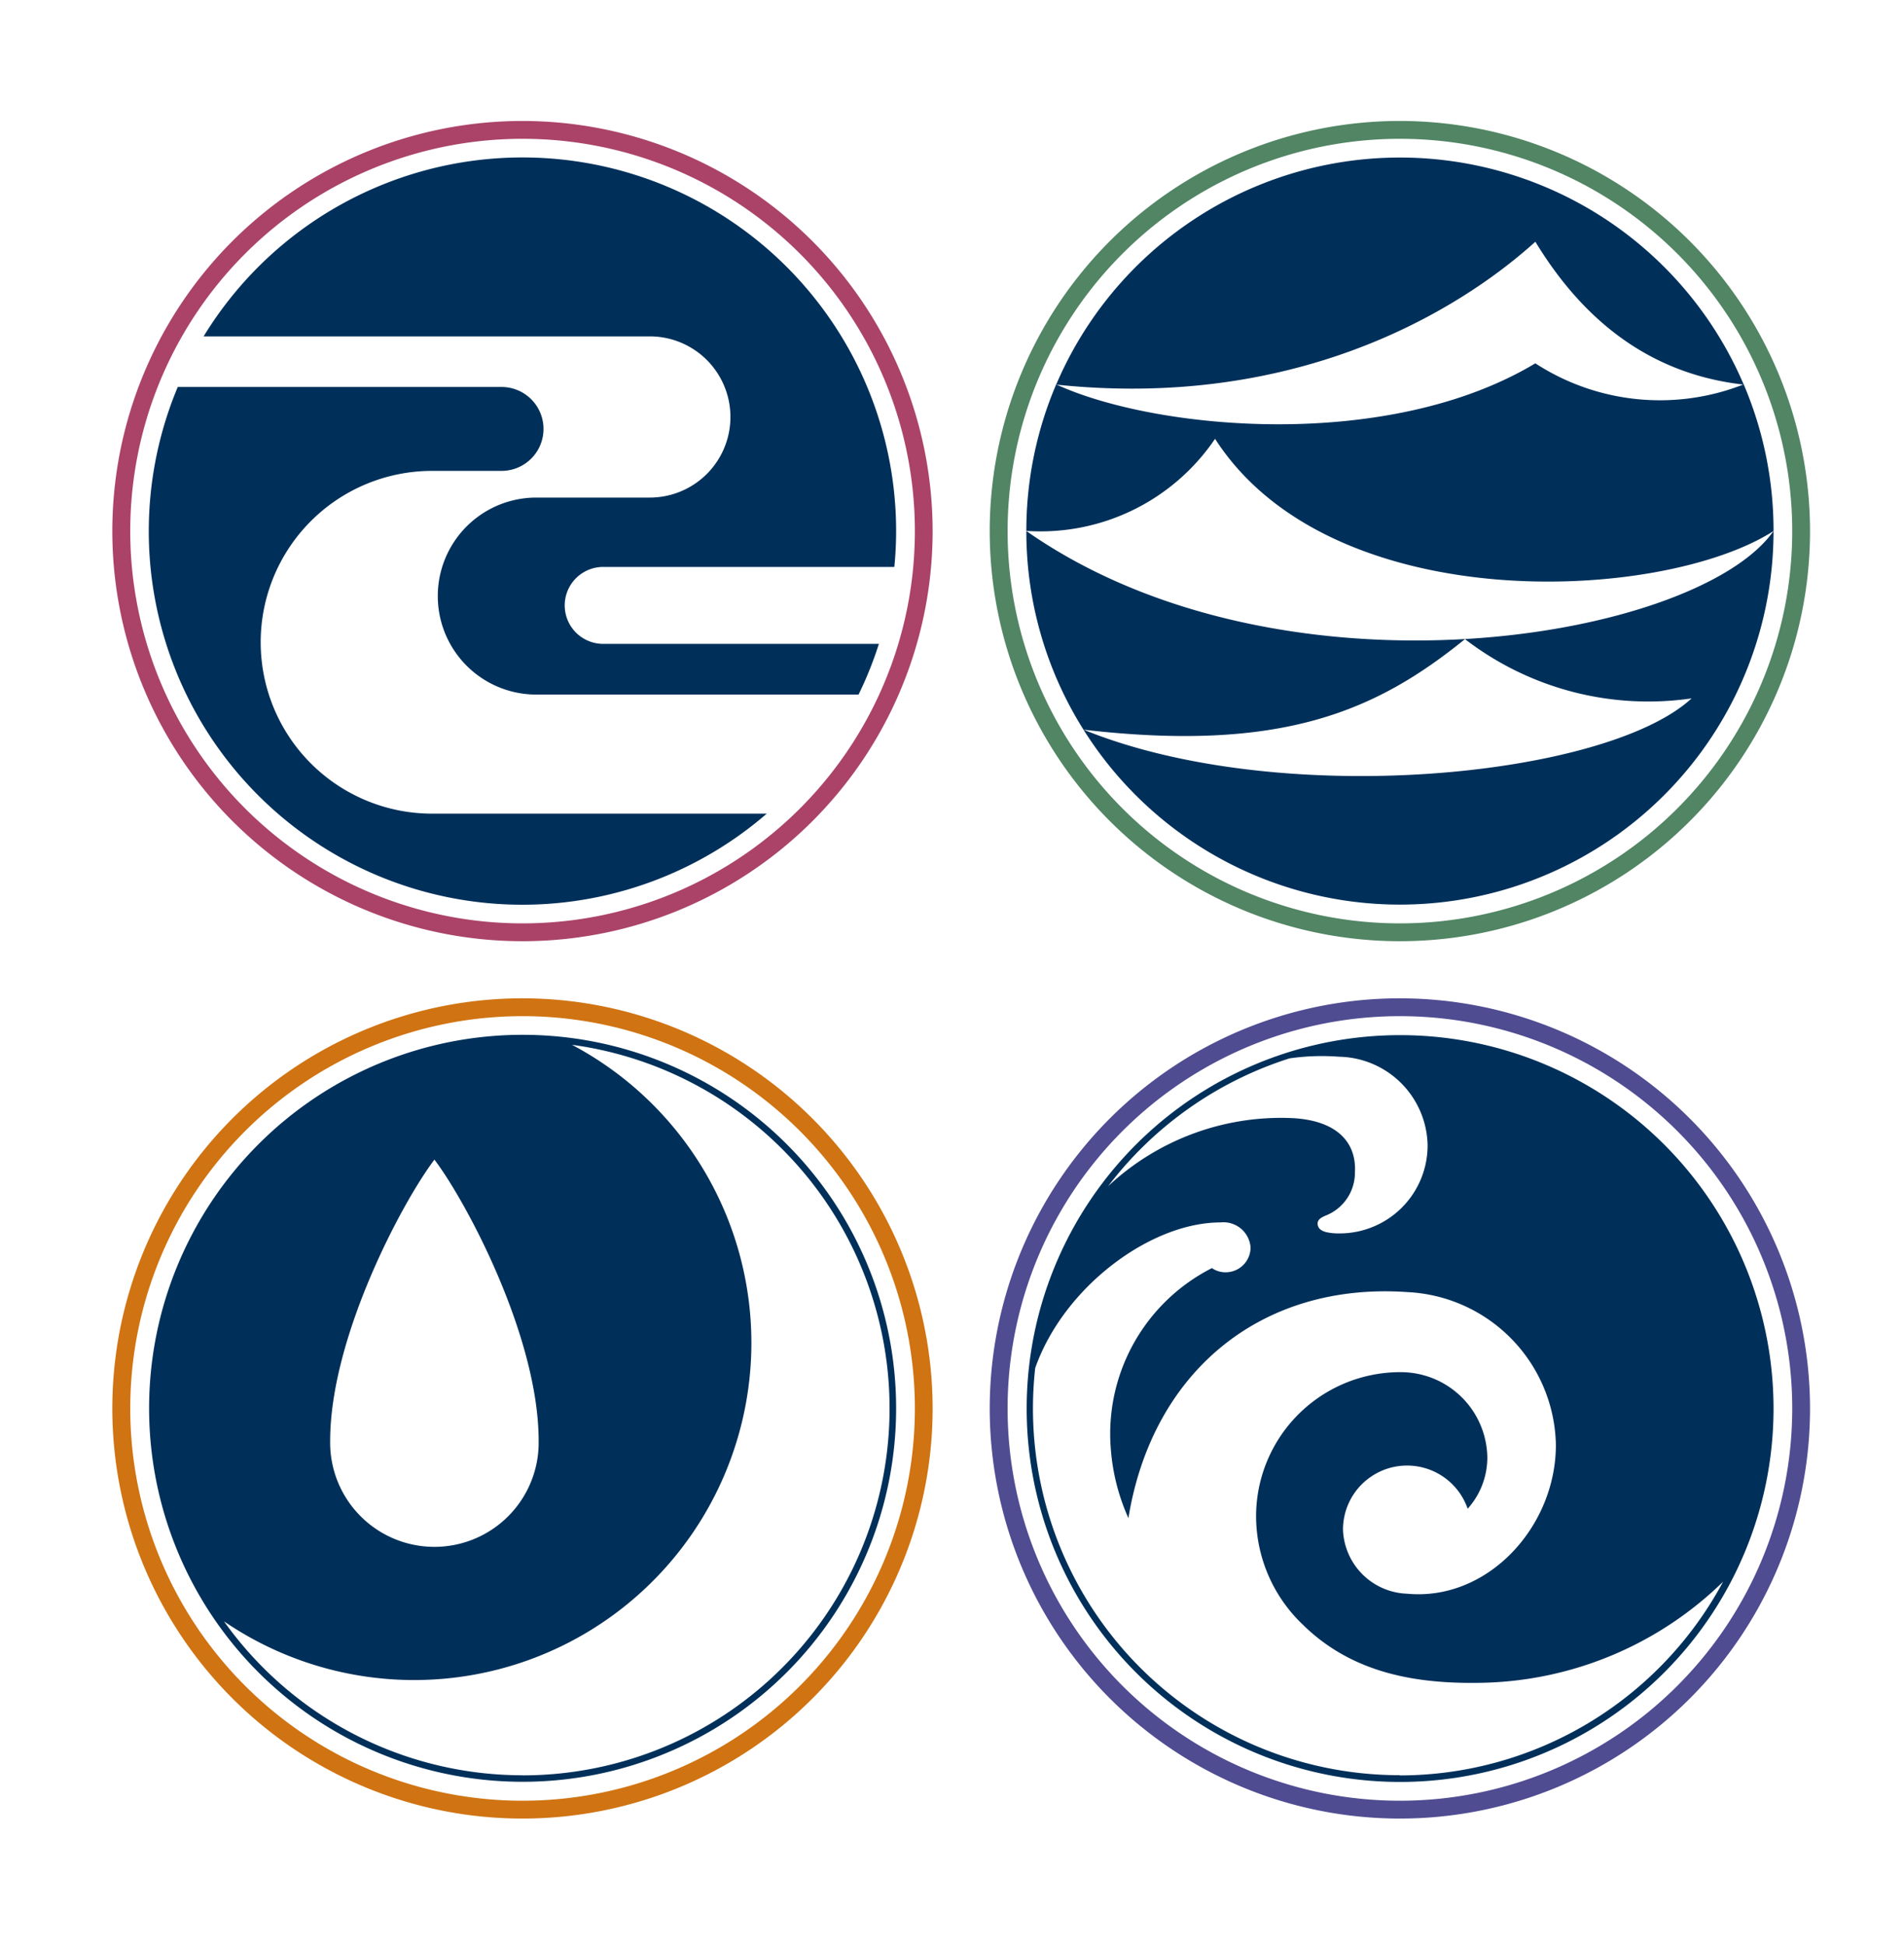 <svg xmlns="http://www.w3.org/2000/svg" xmlns:xlink="http://www.w3.org/1999/xlink" width="69.582" height="71.095" viewBox="0 0 69.582 71.095">
  <defs>
    <clipPath id="clip-path">
      <rect id="長方形_1063" data-name="長方形 1063" width="69.582" height="71.094" transform="translate(-3444.467 13607.746)" fill="#fff" stroke="#707070" stroke-width="1"/>
    </clipPath>
    <clipPath id="clip-path-2">
      <rect id="長方形_65" data-name="長方形 65" width="91.021" height="104.211" fill="none"/>
    </clipPath>
  </defs>
  <g id="マスクグループ_77" data-name="マスクグループ 77" transform="translate(3444.467 -13607.746)" clip-path="url(#clip-path)">
    <g id="グループ_1230" data-name="グループ 1230" transform="translate(-3454.849 13612.167)">
      <g id="グループ_36" data-name="グループ 36" transform="translate(0 0)" clip-path="url(#clip-path-2)">
        <path id="パス_152" data-name="パス 152" d="M47.692,52.128a.064.064,0,0,0,.059.031.108.108,0,0,0,.054-.055.057.057,0,0,0-.05-.082c-.05-.006-.061-.032-.067-.073a.171.171,0,0,0-.015-.044c-.019-.042-.008-.065.032-.09.075-.044.078-.073.046-.153s-.065-.168-.1-.252a.1.1,0,0,0-.115-.073.261.261,0,0,1-.109,0,.464.464,0,0,0-.321,0,.3.3,0,0,1-.073.008.4.4,0,0,0-.314.157.218.218,0,0,1-.067.05.8.8,0,0,0-.369.323c-.033.071-.067.08-.147.059l-.027,0c-.08.038-.126.019-.161-.067a.057.057,0,0,0-.1.006.086.086,0,0,0,.067.126.41.41,0,0,1,.157.052c.075.034.076.038.04.109a.114.114,0,0,1-.092.054c-.061.015-.088.069-.048.111.057.061.027.109-.008.157a.6.6,0,0,1-.1.1.051.051,0,0,1-.086-.017,1.592,1.592,0,0,1-.071-.229c-.021-.092-.031-.184-.048-.275a1.912,1.912,0,0,1-.042-.208.338.338,0,0,0-.067-.189,1.318,1.318,0,0,0-.159-.184.1.1,0,0,0-.126-.025.311.311,0,0,0-.159.239c0,.084-.01.168-.017.25a.2.2,0,0,1-.034.084c-.019.031-.015.048.015.067.078.048.084.063.054.14a.088.088,0,0,0,.023.117.2.2,0,0,1,.075.2.453.453,0,0,0,.059.268.245.245,0,0,1,.033.088c.015.163.025.327.04.491.006.057.017.115.025.174a.285.285,0,0,1,0,.09c-.023.109-.048.218-.076.327a.172.172,0,0,0,.031.157c.082.1.082.1.01.21l-.023.031a.226.226,0,0,0-.044.157c0,.111-.013.222-.021.333a.187.187,0,0,1-.015.042.207.207,0,0,0,.054.275.9.9,0,0,1,.08.09.153.153,0,0,0,.228.031,2.392,2.392,0,0,0,.18-.161.155.155,0,0,0,.036-.216c-.036-.082-.027-.122.054-.166a.055.055,0,0,0,.027-.084.33.33,0,0,0-.031-.057.218.218,0,0,1-.027-.237,1.5,1.5,0,0,0,.069-.241c.019-.126.025-.252.04-.38a.257.257,0,0,1,.109-.2.137.137,0,0,0,.057-.147c-.006-.031-.013-.061-.025-.105a.87.87,0,0,1,.061-.189,1.964,1.964,0,0,1,.143-.168.493.493,0,0,0,.08-.145.289.289,0,0,1,.076-.124.436.436,0,0,0,.128-.17c.033-.092.115-.132.193-.176a.792.792,0,0,0,.109-.067.346.346,0,0,1,.3-.086.307.307,0,0,0,.111-.006c.1-.025.191-.052.287-.082.048-.017.08-.023.1.034" transform="translate(41.084 46.789)" fill="#b20026"/>
        <path id="パス_153" data-name="パス 153" d="M47.36,51.968a.21.21,0,0,0,0-.063c-.011-.061,0-.138-.052-.2a.167.167,0,0,1-.044-.109.243.243,0,0,0-.285-.222c-.044.008-.1.025-.1.073a.392.392,0,0,1-.071.166.357.357,0,0,0-.029.126c0,.063,0,.124,0,.187a.292.292,0,0,1-.034.122c-.021.038-.078.061-.088.1s.021.092.029.141c.008.073.01.147.017.222a.1.1,0,0,1-.042.113.1.1,0,0,0-.042.132.1.1,0,0,1,.008.063,1.592,1.592,0,0,1-.065.365.233.233,0,0,1-.063.1c-.05.034-.052.067,0,.1a.114.114,0,0,1,.042.107c0,.036,0,.075,0,.111a.3.3,0,0,1-.032.163.279.279,0,0,0-.013.115.6.6,0,0,1,0,.13,1.064,1.064,0,0,0,.029.432c.011.067.011.073-.055.088a.179.179,0,0,0-.034.01c-.044.019-.05.052-.015.086a.525.525,0,0,1,.05.042.489.489,0,0,1,.075.1c.027.059.013.078-.05.1a.142.142,0,0,0-.042.019c-.015.017-.036.042-.033.059a.078.078,0,0,0,.052.042.083.083,0,0,0,.1-.04c.027-.042.055-.029.082,0s.029.042.046.059a.268.268,0,0,0,.082.073,1.749,1.749,0,0,0,.22.075.3.3,0,0,0,.1.006c.05-.006.061-.036.029-.069a.159.159,0,0,1-.05-.134c0-.034,0-.069,0-.1A.162.162,0,0,0,47,54.7c-.078-.054-.065-.153-.084-.235,0-.01.013-.029.023-.038A.214.214,0,0,0,47,54.194a.2.2,0,0,1,.075-.222.217.217,0,0,0,.046-.048.615.615,0,0,0,.048-.075.689.689,0,0,0-.084-.023c-.054-.008-.067-.019-.055-.071a.471.471,0,0,1,.042-.113.149.149,0,0,0,.01-.141.143.143,0,0,1,0-.1.808.808,0,0,0,.042-.294.276.276,0,0,1,.031-.122.182.182,0,0,0,.019-.126.143.143,0,0,1,.006-.086.827.827,0,0,0,.1-.329c.015-.1.017-.2.126-.254.011,0,.019-.017.025-.027a.069.069,0,0,0-.025-.109.061.061,0,0,1-.038-.088" transform="translate(42.315 46.851)" fill="#b20026"/>
        <path id="パス_154" data-name="パス 154" d="M47.274,51.109a.06.06,0,0,1,0-.036.162.162,0,0,0-.036-.21c-.011-.01-.015-.027-.025-.04a.664.664,0,0,0-.279-.249.179.179,0,0,0-.185.013.317.317,0,0,0-.13.2.05.05,0,0,0,0,.029.129.129,0,0,1-.021.13.077.077,0,0,0,0,.111.212.212,0,0,1,.065.243v.01l-.008,0a.315.315,0,0,0,.036.09,1.559,1.559,0,0,0,.138.138c.031.029.063.057.1.084s.038.048.061.052a1.455,1.455,0,0,0,.184.019.028.028,0,0,0,.023-.015c.029-.1.078-.191.1-.294l0-.017a.67.67,0,0,0-.023-.254" transform="translate(42.48 46.102)" fill="#b20026"/>
        <path id="パス_155" data-name="パス 155" d="M21.936,17.469H21.93a13.65,13.65,0,1,0,.006,0M18.71,22.031c1.155,1.52,3.809,6.472,3.809,10.28a3.81,3.81,0,1,1-7.619,0c0-3.809,2.656-8.76,3.81-10.28m3.22,22.5a13.4,13.4,0,0,1-10.909-5.625A12.325,12.325,0,1,0,23.737,17.834a13.411,13.411,0,0,1-1.807,26.7" transform="translate(7.548 15.93)" fill="#00305a"/>
        <path id="パス_156" data-name="パス 156" d="M43.129,3.776C45.156,7.114,47.791,8.669,50.745,9A13.659,13.659,0,0,0,25.618,9c10.017,1.048,15.949-3.812,17.511-5.221" transform="translate(23.362 0.636)" fill="#00305a"/>
        <path id="パス_157" data-name="パス 157" d="M55.6,60.041a.127.127,0,0,0-.075-.023c-.086,0-.1-.013-.086-.094a.437.437,0,0,0-.025-.283.186.186,0,0,1-.019-.09c.01-.128.019-.254.031-.38a.449.449,0,0,0,.013-.164,1.249,1.249,0,0,1-.027-.277.165.165,0,0,1,.046-.126.11.11,0,0,0,.01-.174.137.137,0,0,1-.031-.111c0-.027,0-.055,0-.082a.21.21,0,0,1,.017-.1.182.182,0,0,0,0-.2.145.145,0,0,1-.01-.157.192.192,0,0,0,0-.1.088.088,0,0,1,.015-.086c.057-.078.055-.08,0-.164a.209.209,0,0,1-.05-.147c.017-.088.031-.178.052-.264a.448.448,0,0,0,0-.283.167.167,0,0,1,.048-.2.137.137,0,0,0,.033-.034c.025-.038.031-.1,0-.12-.063-.036-.08-.1-.117-.153a.1.1,0,0,1-.006-.12.165.165,0,0,0,.013-.161.3.3,0,0,1,0-.2c.013-.038.023-.076.036-.115a.109.109,0,0,0-.023-.143.077.077,0,0,1-.019-.1.806.806,0,0,1,.05-.1c.033-.052.036-.059-.017-.084a.17.17,0,0,1-.1-.206c0-.031.021-.059.027-.088a1.649,1.649,0,0,0,.029-.164.852.852,0,0,0,0-.14.143.143,0,0,1,.046-.126.117.117,0,0,0,.036-.126.157.157,0,0,1,.019-.1c.038-.076.038-.094-.027-.151-.027-.025-.046-.046-.025-.078a.127.127,0,0,0-.008-.141.959.959,0,0,1-.05-.13.445.445,0,0,1,.04-.409A.272.272,0,0,0,55.5,53.1a.11.11,0,0,1,.013-.08.086.086,0,0,0-.021-.115.162.162,0,0,1-.052-.143c.008-.094.011-.185.015-.279a.119.119,0,0,0-.01-.063.32.32,0,0,1,.006-.277.259.259,0,0,0-.008-.258.126.126,0,0,1-.006-.117.163.163,0,0,0-.019-.159.171.171,0,0,1-.031-.1.966.966,0,0,1,.071-.229c.046-.09.052-.1-.015-.182a.145.145,0,0,1-.025-.164.287.287,0,0,0,.019-.107c.008-.1.013-.193.017-.289,0-.031,0-.061,0-.092a.835.835,0,0,1,.01-.1c.008-.055.044-.12.023-.161-.052-.115.023-.237-.04-.346l0-.027-.01-.128a.69.69,0,0,1-.013-.164c.013-.067.042-.13,0-.2-.008-.011,0-.031,0-.046,0-.086.008-.174.013-.26a.306.306,0,0,1,.006-.084.391.391,0,0,0-.006-.229.284.284,0,0,1-.006-.174.319.319,0,0,0,.006-.075c0-.117,0-.235,0-.352,0-.059.029-.122.013-.176a1.116,1.116,0,0,1,0-.382c0-.055-.017-.111-.017-.166a.126.126,0,0,0-.065-.115.254.254,0,0,1-.1-.206.114.114,0,0,0-.027-.132.216.216,0,0,1-.08-.151.107.107,0,0,0-.036-.063.716.716,0,0,1-.185-.279.258.258,0,0,0-.235-.17.092.092,0,0,1-.092-.054.188.188,0,0,0-.141-.109c-.023-.008-.048-.025-.075-.036a.946.946,0,0,0-.13-.044.243.243,0,0,1-.176-.092.133.133,0,0,0-.071-.042.4.4,0,0,0-.279-.04.142.142,0,0,1-.082-.011.927.927,0,0,1-.119-.052c-.073-.034-.078-.034-.113.038a.068.068,0,0,1-.09.042.351.351,0,0,0-.119-.006.7.7,0,0,1-.275.017.078.078,0,0,0-.046.008.226.226,0,0,1-.243-.034.145.145,0,0,0-.191,0,.12.12,0,0,1-.124.008l-.069-.027a.126.126,0,0,0-.14.025l-.046.046c-.061.05-.076.052-.132-.006a.164.164,0,0,0-.2-.044,1.722,1.722,0,0,1-.31.054c-.017,0-.044-.015-.067-.025a.258.258,0,0,0-.18-.034.135.135,0,0,1-.055,0c-.115,0-.233-.01-.35-.015l-.036,0a2,2,0,0,1-.273.048c-.1.006-.2-.033-.3-.025-.008,0-.015-.006-.025-.011A.185.185,0,0,0,50,45.836a.549.549,0,0,1-.333-.006.216.216,0,0,0-.124.011.8.8,0,0,1-.367.034.715.715,0,0,0-.331-.019h-.015c-.078-.006-.157-.008-.235-.017a.567.567,0,0,1-.189-.04c-.092-.048-.182-.013-.273-.015-.069.08-.168.055-.252.078a.229.229,0,0,1-.2-.027.205.205,0,0,0-.229-.01.13.13,0,0,1-.147,0,.1.1,0,0,0-.149.015.1.1,0,0,1-.082.027.473.473,0,0,0-.258.011.121.121,0,0,1-.1-.017c-.1-.063-.111-.063-.2.017a.085.085,0,0,1-.094.015.419.419,0,0,0-.151-.038,2.721,2.721,0,0,0-.333.027.206.206,0,0,1-.143-.027.15.15,0,0,0-.224.013.4.4,0,0,1-.185.055c-.044.011-.073-.015-.111-.038a.162.162,0,0,0-.105-.023.286.286,0,0,1-.2-.031.159.159,0,0,0-.184.013.065.065,0,0,1-.086.01.13.13,0,0,0-.132,0,.166.166,0,0,1-.153,0,.279.279,0,0,0-.18-.017c-.073.006-.143,0-.212,0-.113,0-.224-.006-.333-.006a.139.139,0,0,0-.046.013.237.237,0,0,1-.163,0,.5.5,0,0,0-.31-.01.386.386,0,0,1-.3-.006.247.247,0,0,0-.109-.017c-.132,0-.27.008-.405.013l-.008,0a.352.352,0,0,0-.208-.017.428.428,0,0,0-.214.052.167.167,0,0,1-.153.008.316.316,0,0,0-.088-.029.38.38,0,0,0-.155.008.175.175,0,0,1-.168-.011.113.113,0,0,0-.115-.015.463.463,0,0,1-.283.017.319.319,0,0,0-.164.01.112.112,0,0,1-.107,0,.121.121,0,0,0-.117,0,.083.083,0,0,1-.067,0c-.055-.038-.092-.017-.132.023a.374.374,0,0,1-.218.119.253.253,0,0,0-.138.067.337.337,0,0,1-.094.063c-.075.031-.155.054-.235.08a.117.117,0,0,0-.09.075.3.3,0,0,1-.187.2c-.17.075-.143.073-.14.241a.185.185,0,0,1-.086.18.354.354,0,0,0-.166.26c-.013.111-.046.218-.059.329a.667.667,0,0,0,0,.2.527.527,0,0,1-.025.293.307.307,0,0,0-.029.235.575.575,0,0,1,.027.22c0,.107,0,.216,0,.323a.146.146,0,0,0,.015.063.1.1,0,0,1,0,.105.169.169,0,0,0-.013.105.443.443,0,0,1,.008.212.445.445,0,0,0,.01.182.281.281,0,0,1-.025.239.135.135,0,0,0,0,.155.181.181,0,0,1,.031.1,1.966,1.966,0,0,1-.034.237.137.137,0,0,0,0,.1.183.183,0,0,1-.006.172c-.01.025-.021.065-.008.086a.324.324,0,0,1-.011.279.206.206,0,0,0-.013.082.764.764,0,0,0,.025.147.129.129,0,0,1-.025.122.115.115,0,0,0,0,.132.3.3,0,0,1,.029.046.319.319,0,0,1,.036.312.108.108,0,0,0-.008.08c.04.113-.013.222-.008.333,0,.019-.019.04-.034.055a.087.087,0,0,0-.019.117.14.14,0,0,1,0,.126.119.119,0,0,0,.019.138.155.155,0,0,1,.027.141.575.575,0,0,0,0,.128,2.028,2.028,0,0,1,0,.241.734.734,0,0,0,0,.25.217.217,0,0,1-.013.117.176.176,0,0,0,.013.222c.01.015.019.031.029.048.038.059.04.069-.01.122-.031.036-.05.075-.019.117a.267.267,0,0,1,.021.143.089.089,0,0,1-.059.094c-.088.04-.092.065-.029.136a.164.164,0,0,1,.048.084c.011.13.013.26.023.39a1.3,1.3,0,0,0,.025.193.16.16,0,0,1-.019.149.264.264,0,0,0-.031.241c.008.025.015.048.021.073a.16.16,0,0,1-.04.145c-.075.071-.075.13.008.2a.131.131,0,0,1,.05.145.372.372,0,0,0-.01.1c0,.088.015.174.011.26a.3.3,0,0,1-.069.207.485.485,0,0,0-.075.159.063.063,0,0,0,.044.09c.055.017.061.059.067.109a1.654,1.654,0,0,0,.023.166c.006.027.006.054.011.082a1.079,1.079,0,0,1,0,.3.939.939,0,0,1-.025.222,1.046,1.046,0,0,0-.029.369.219.219,0,0,0,.055.145c.048.052.046.057.008.12a.251.251,0,0,0-.048.228.055.055,0,0,1,0,.046.162.162,0,0,0,.029.157.167.167,0,0,1,.023.2.262.262,0,0,0-.025.249c.008.027.015.054.021.082a.426.426,0,0,1-.033.317.258.258,0,0,0-.013.216.082.082,0,0,1,0,.067.186.186,0,0,0-.013.168.7.7,0,0,1,.023.35.394.394,0,0,0,0,.157.194.194,0,0,1-.011.136.14.14,0,0,0,.034.164.155.155,0,0,1,.04.185.129.129,0,0,0,.04.159.372.372,0,0,1,.054.075,1.408,1.408,0,0,0,.256.426.151.151,0,0,1,.031.057.184.184,0,0,0,.094.1c.027.015.065.036.067.059.017.111.094.159.18.206.011.006.017.019.027.025a.27.27,0,0,0,.076.034.747.747,0,0,1,.273.113.385.385,0,0,0,.2.076.1.1,0,0,1,.05.021.361.361,0,0,0,.3.059.219.219,0,0,1,.163.017.175.175,0,0,0,.185.01c.031-.017.054,0,.073.021a.4.4,0,0,0,.032.046.076.076,0,0,0,.115.011.287.287,0,0,1,.2-.08.313.313,0,0,0,.105-.031.156.156,0,0,1,.124,0,.379.379,0,0,0,.235.038,2,2,0,0,1,.22-.021c.084-.01.166-.021.249-.027a.229.229,0,0,1,.109.01.524.524,0,0,0,.365.017.213.213,0,0,1,.161.008.179.179,0,0,0,.187,0,.189.189,0,0,1,.151-.011.72.72,0,0,0,.417-.008.246.246,0,0,1,.153-.01,1.248,1.248,0,0,0,.191.034.3.3,0,0,0,.109,0c.08-.019.149-.023.2.061.036.057.088.052.115-.011a.155.155,0,0,1,.155-.1.576.576,0,0,1,.17.036.419.419,0,0,0,.4-.036.072.072,0,0,1,.107.011.167.167,0,0,0,.141.057.68.68,0,0,0,.273-.063.1.1,0,0,1,.14.019.166.166,0,0,0,.228.029c.021-.011.046-.023.067-.033a.2.2,0,0,1,.258.046c.017.017.042.038.061.036.073-.01.145-.029.218-.044.044-.008.092-.015.136-.025a.962.962,0,0,1,.287,0,.547.547,0,0,0,.109-.013c.046-.006.1-.017.132.023a.136.136,0,0,0,.161.036,1.558,1.558,0,0,0,.151-.046.2.2,0,0,1,.18-.01.1.1,0,0,0,.071.008.665.665,0,0,1,.294.013.2.2,0,0,0,.153-.025.089.089,0,0,1,.109,0,.642.642,0,0,0,.147.059.184.184,0,0,0,.2-.038.127.127,0,0,1,.076-.027.551.551,0,0,1,.138.013,1.241,1.241,0,0,0,.436.017.62.62,0,0,1,.3.034.31.31,0,0,0,.078.025c.036,0,.086.006.107-.015a.164.164,0,0,1,.168-.04.247.247,0,0,0,.065,0,.112.112,0,0,1,.115.046c.025.036.059.031.092.013a.374.374,0,0,0,.054-.036.256.256,0,0,1,.3.015c.059.05.084.054.145,0a.117.117,0,0,1,.119-.031.36.36,0,0,0,.228-.015.505.505,0,0,1,.115-.038.273.273,0,0,1,.153.006c.113.073.235.038.352.052.09.011.18,0,.27.017a.228.228,0,0,0,.185-.031.113.113,0,0,1,.145-.006c.017.011.04.019.057.031a.168.168,0,0,0,.185.008.433.433,0,0,1,.252-.05.121.121,0,0,0,.046-.006.474.474,0,0,1,.273.027.178.178,0,0,0,.191-.025c.017-.015.059-.027.073-.017a.374.374,0,0,0,.226.042.192.192,0,0,0,.143-.059c.019-.019.042-.048.067-.05a.592.592,0,0,1,.218-.01.137.137,0,0,0,.159-.05.7.7,0,0,1,.26-.193.263.263,0,0,0,.117-.1.2.2,0,0,1,.151-.109.132.132,0,0,0,.111-.076c.025-.054.042-.109.069-.161.052-.094.078-.2.178-.266a.09.09,0,0,0,.033-.055.952.952,0,0,0,.027-.128.591.591,0,0,1,.1-.3.173.173,0,0,0,.025-.105.923.923,0,0,0,0-.145c0-.038,0-.075-.008-.113l-.006-.111c0-.046,0-.092,0-.136-.008-.075.01-.092.078-.069.011,0,.019.011.027.01.029,0,.067,0,.082-.021s0-.067-.023-.088m-3.719-11.3c.006-.132.1-.149.214-.126a.423.423,0,0,1,.233.174.2.2,0,0,0,.111.078.536.536,0,0,1,.115.057c.042.027.082.057.124.084s.063.04.059.084a.092.092,0,0,1-.065.084l-.073.027a.429.429,0,0,1-.069-.027.254.254,0,0,0-.161-.031c-.078.006-.132-.034-.132-.109s-.044-.122-.124-.147a.552.552,0,0,0-.206-.048c-.034,0-.048-.019-.034-.055l.008-.046m.6,1.2a.563.563,0,0,1-.226-.067.072.072,0,0,1-.044-.1.549.549,0,0,0,.013-.054c.025-.09.034-.1.119-.063a.087.087,0,0,0,.1-.021.107.107,0,0,1,.141-.027.332.332,0,0,0,.061.021.147.147,0,0,1,.107.138c.008.063-.04.1-.086.119a1.64,1.64,0,0,1-.189.054m.168.445c.01.063,0,.086-.057.105a.218.218,0,0,0-.084.042.157.157,0,0,1-.168.044c-.019,0-.038-.008-.057-.01-.075-.01-.088-.027-.082-.1a.143.143,0,0,1,.159-.143h.094v0c.036,0,.075,0,.113,0,.061,0,.076.013.084.063m-.887-3.233c.08.015.086.031.048.1a.476.476,0,0,0-.05.315.1.1,0,0,1-.019.1c-.04.038-.065.042-.117.01-.067-.042-.069-.046-.128.008a.144.144,0,0,1-.138.027,2.7,2.7,0,0,0-.331-.046,1.094,1.094,0,0,0-.249.023c-.09.011-.126.061-.132.153a.776.776,0,0,0,0,.094c0,.054-.006.094-.073.109a.055.055,0,0,0-.011.1,1.279,1.279,0,0,0,.243.115c.057.017.117.013.153.073a.059.059,0,0,0,.054,0,.193.193,0,0,1,.134-.055c.042-.006.084-.048.12-.038s.057.059.09.088c.052.046.094.036.122-.029.011-.027.015-.054.025-.08.013-.042.029-.048.065-.025a.084.084,0,0,1,.04.119,1.767,1.767,0,0,1-.09.153c-.019.034-.031.071-.05.107a.507.507,0,0,1-.065.119,2.786,2.786,0,0,1-.2.2.313.313,0,0,1-.306.092c-.069-.017-.082,0-.084.067a.183.183,0,0,1-.224.178.173.173,0,0,0-.134.021c-.063.038-.09.023-.092-.052s0-.132,0-.2h-.006c.008-.1.017-.191.021-.287a1.383,1.383,0,0,0-.01-.178c0-.021,0-.042,0-.065l.017-.4c0-.036.008-.073.013-.111a.449.449,0,0,0,0-.1.352.352,0,0,1,0-.155.181.181,0,0,0-.017-.1.228.228,0,0,1,.046-.266.611.611,0,0,1,.174-.124c.052-.029.076-.017.107.034a.352.352,0,0,0,.036.076.278.278,0,0,0,.078.071.076.076,0,0,0,.067-.011.08.08,0,0,0,.008-.067c-.025-.08-.027-.08.046-.117a.268.268,0,0,1,.268,0,.214.214,0,0,0,.157.015c.107-.021.212-.042.319-.061a.186.186,0,0,1,.073,0m-.229,3.168c.063.013.119.019.147.088a.34.34,0,0,0,.065.086c.019.023.029.044,0,.061a1.07,1.07,0,0,1-.14.073.094.094,0,0,1-.119-.021l-.1-.105a.059.059,0,0,1-.011-.084.288.288,0,0,1,.161-.1m-.1-.48a.2.2,0,0,1,.017-.048c.021-.038.052-.075.073-.115s.038-.052.117-.032.092.038.094.1c-.011.011-.031.046-.052.046a.586.586,0,0,0-.2.05c-.013.006-.034,0-.052,0m.315-.761c-.008-.008-.027-.015-.025-.023a.326.326,0,0,1,.021-.052l.023.019-.019.055m-3.539,1.14a.327.327,0,0,0,.013-.172c-.017-.063.023-.1.09-.088a.068.068,0,0,0,.086-.038.124.124,0,0,1,.14-.067,1.812,1.812,0,0,1,.27,0,.136.136,0,0,0,.134-.065c.044-.052.092-.1.134-.153a.043.043,0,0,0,0-.048c-.046-.069-.1-.138-.147-.2a.111.111,0,0,0-.132-.044.18.18,0,0,1-.153-.019.311.311,0,0,0-.2-.046.492.492,0,0,1-.075,0c-.069-.008-.092-.025-.105-.094a.434.434,0,0,1-.019-.247c.006-.013,0-.031,0-.046v-.147l.008-.111c0-.069.015-.082.084-.084.029,0,.061,0,.094,0a.274.274,0,0,1,.214.061.18.18,0,0,0,.1.021c.029,0,.055-.006.084-.006.088,0,.124-.025.13-.111a.216.216,0,0,1,.088-.172.294.294,0,0,0,.061-.285l-.015-.023a.307.307,0,0,0-.3-.059.334.334,0,0,1-.342-.031c-.017-.01-.027-.033-.044-.034-.092-.011-.094-.08-.1-.149s-.027-.109-.034-.164a.084.084,0,0,1,.023-.063c.08-.057.071-.147.086-.228.006-.011-.008-.029-.015-.042a.467.467,0,0,1-.078-.342.492.492,0,0,0-.038-.218c-.023-.08-.029-.08.05-.117a.73.73,0,0,1,.128-.054.344.344,0,0,1,.228.006.351.351,0,0,0,.291-.011.17.17,0,0,1,.126-.006.527.527,0,0,0,.21.027.78.78,0,0,1,.3.032.111.111,0,0,0,.075,0,1.132,1.132,0,0,1,.359-.032c.048,0,.1-.017.145-.021a.234.234,0,0,1,.1.006.644.644,0,0,0,.426.05.714.714,0,0,1,.128,0l.111,0,.01,0a.591.591,0,0,0,.271-.059.471.471,0,0,1,.2-.008c.033,0,.117.1.122.13a.039.039,0,0,1-.042.05.249.249,0,0,1-.1-.021.171.171,0,0,0-.2.025.144.144,0,0,1-.208,0,.207.207,0,0,0-.187-.031.312.312,0,0,1-.163,0,.108.108,0,0,0-.065,0,.783.783,0,0,1-.356.052.13.13,0,0,0-.141.1.189.189,0,0,1-.057.082.325.325,0,0,0-.105.367.142.142,0,0,1,.011.073.212.212,0,0,0,.023.161.13.13,0,0,1,0,.124.305.305,0,0,0-.01.243.959.959,0,0,1,.025.4,1.119,1.119,0,0,0,.015.444.351.351,0,0,1,.01.1c-.006.052-.023.1-.088.1-.038,0-.046.027-.038.059.013.054.027.109.042.163a.084.084,0,0,1-.019.094.129.129,0,0,0-.017.185l.04.063a.086.086,0,0,1-.01.132.347.347,0,0,0-.088.337.272.272,0,0,1-.132.273.138.138,0,0,0-.086.12.46.46,0,0,1-.1.258,1.458,1.458,0,0,1-.178.228.222.222,0,0,1-.168.067c-.078,0-.159-.011-.239-.019-.065-.006-.13-.008-.2-.017a.235.235,0,0,1-.111-.032.224.224,0,0,0-.185-.038.117.117,0,0,1-.141-.153.252.252,0,0,0-.044-.27.134.134,0,0,1-.013-.134M45.8,47.77a.255.255,0,0,0,.017-.172.072.072,0,0,1,.023-.057.346.346,0,0,0,.09-.166.581.581,0,0,1,.159-.312.147.147,0,0,0,.031-.174.685.685,0,0,0-.048-.09.124.124,0,0,1,.1-.189.288.288,0,0,0,.174-.057.186.186,0,0,1,.105-.019.422.422,0,0,1,.109.021.173.173,0,0,0,.128-.008.512.512,0,0,1,.143-.025,2.044,2.044,0,0,1,.266.011.548.548,0,0,1,.145.023c.05.011.094.032.1.094.008.034.036.027.044,0,.015-.05.052-.061.1-.067a.166.166,0,0,0,.08-.054c.04-.042.05-.042.086,0a.512.512,0,0,0,.094.1c.033.027.046.054.013.084-.057.059-.054.138-.075.208a.119.119,0,0,0,.021.086.149.149,0,0,1,.021.132.252.252,0,0,0,.027.206c.01.015.021.038.015.052a1.862,1.862,0,0,0-.031.2.741.741,0,0,0-.023.193.1.1,0,0,1-.073.115.648.648,0,0,0-.1.065c-.048.033-.082.023-.084-.031a.365.365,0,0,0-.044-.149.289.289,0,0,1-.017-.073c-.006-.036-.013-.073-.017-.109a.34.34,0,0,0-.2-.249.1.1,0,0,0-.161.046.194.194,0,0,1-.126.126c-.048.017-.059.046-.033.1a.094.094,0,0,1-.008.113.132.132,0,0,0-.008.157.128.128,0,0,1,0,.088.233.233,0,0,0-.008.153.267.267,0,0,1-.054.283.262.262,0,0,0-.046.111c-.025.073-.046.147-.067.222a.184.184,0,0,0-.013.054.326.326,0,0,1-.042.166.577.577,0,0,0-.052.214.112.112,0,0,1-.055.107.057.057,0,0,0-.031.078.132.132,0,0,0,.059.052c.036.015.075,0,.08-.038s.036-.065.082-.069a.246.246,0,0,0,.138-.094,1.033,1.033,0,0,1,.094-.088A.466.466,0,0,0,47,49.053a.922.922,0,0,1,.2-.243.08.08,0,0,0,.027-.054c-.019-.094.075-.141.084-.222a.079.079,0,0,1,.063-.013.171.171,0,0,0,.161.006.366.366,0,0,1,.193.008c.04,0,.063.05.061.113a1.176,1.176,0,0,1-.025.184.525.525,0,0,0,.025.293.074.074,0,0,1-.021.092.241.241,0,0,1-.149.084.325.325,0,0,0-.1.033c-.054.023-.055.023-.082-.031-.038-.084-.052-.09-.136-.063a.16.16,0,0,1-.141,0,.082.082,0,0,0-.046-.011.659.659,0,0,0-.319.12.113.113,0,0,0-.048.13.1.1,0,0,1,0,.063.313.313,0,0,0,.013.235.146.146,0,0,0,.054.073.745.745,0,0,0,.306.153.248.248,0,0,0,.2-.038.871.871,0,0,1,.128-.076.082.082,0,0,1,.1.017.164.164,0,0,0,.134.05c.052,0,.065.015.052.063a.3.3,0,0,0,0,.174.137.137,0,0,1,.006.055c-.01.111-.019.222-.031.333a.324.324,0,0,0,0,.075.188.188,0,0,1-.163.235,5.1,5.1,0,0,0-.807.189.169.169,0,0,1-.2-.061.505.505,0,0,0-.067-.076.185.185,0,0,1-.065-.12.176.176,0,0,0-.113-.157.39.39,0,0,1-.178-.252.307.307,0,0,1,0-.075.215.215,0,0,1,.027-.176.311.311,0,0,1,.054-.073.139.139,0,0,0,.063-.109.175.175,0,0,1,.1-.155c.055-.027.061-.057.027-.105a.1.1,0,0,1-.023-.1,1.378,1.378,0,0,0,.034-.321.591.591,0,0,1,.055-.325.791.791,0,0,0,.061-.214,1.738,1.738,0,0,0,.01-.266,2.422,2.422,0,0,1,.008-.354c.006-.082.017-.153-.073-.2a.18.18,0,0,1-.054-.073c-.019-.042-.052-.052-.094-.063a.663.663,0,0,0-.317.046c-.019,0-.034.023-.052.038a.13.13,0,0,1-.113.031.061.061,0,0,1-.059-.059.307.307,0,0,1,.008-.084m-.308,1.535A.413.413,0,0,0,45.5,49.2c.019-.17-.017-.35.111-.5a.242.242,0,0,0,.054-.166c0-.065.011-.069.075-.078a.477.477,0,0,0,.117-.031.154.154,0,0,1,.22.14v.019a.178.178,0,0,0,.01.208c.008.01-.008.04-.013.061-.01.05-.023.1-.036.151a.433.433,0,0,1-.036.113.339.339,0,0,0-.055.222.256.256,0,0,1-.04.147.506.506,0,0,0-.052.2.328.328,0,0,1-.048.159.084.084,0,0,1-.04.036.047.047,0,0,1-.042,0,.046.046,0,0,1-.011-.04.124.124,0,0,0-.006-.14c-.033-.038-.055-.082-.107-.1a.1.1,0,0,1-.067-.082.79.79,0,0,0-.033-.086.179.179,0,0,1-.006-.126m9.332,6.323c-.011.017-.015.036-.029.048a.494.494,0,0,0-.109.2c-.027.067-.027.071.038.109.038.023.05.05.029.084a.174.174,0,0,0,.027.222.1.1,0,0,1,.015.069,1.063,1.063,0,0,0-.055.224.623.623,0,0,1-.044.258c-.008.017.013.046.019.071.01.044.021.088.031.134a.971.971,0,0,1,.013.128.929.929,0,0,1-.013.193.259.259,0,0,0,0,.138.2.2,0,0,1,0,.143.324.324,0,0,0,0,.136c.008.05.036.107.021.145a.66.66,0,0,0-.025.266.829.829,0,0,0,.019.256.188.188,0,0,1-.042.191c-.055.065-.055.088-.013.166a.106.106,0,0,1,.017.033c.021.084.046.166.063.25a.136.136,0,0,1-.011.082.4.4,0,0,0-.011.212.176.176,0,0,1-.031.159.141.141,0,0,0-.015.147.208.208,0,0,1,.01.119.276.276,0,0,0,.013.163.381.381,0,0,1,.017.256.463.463,0,0,0,0,.1.564.564,0,0,1-.027.21.242.242,0,0,0-.011.084.3.3,0,0,1-.073.2.261.261,0,0,0-.054.228c.011.073.01.084-.057.115a.24.24,0,0,0-.134.122.048.048,0,0,1-.082.021l-.034-.019c-.055-.027-.082-.015-.086.046a.178.178,0,0,1-.063.132.342.342,0,0,1-.086.048c-.023.01-.054.006-.071.019a1.476,1.476,0,0,1-.279.128.1.1,0,0,1-.076.008.282.282,0,0,0-.153-.025.7.7,0,0,1-.111-.01c-.042-.008-.076-.023-.082-.075a.052.052,0,0,0-.021-.04c-.021-.015-.05-.034-.067-.031s-.055.036-.052.055c0,.069-.038.08-.094.086s-.13.023-.2.029a.282.282,0,0,1-.12-.006.323.323,0,0,0-.216-.008.424.424,0,0,1-.275-.017.211.211,0,0,0-.18.006.245.245,0,0,1-.222,0,.855.855,0,0,0-.229-.044c-.023,0-.05.015-.073.032a.254.254,0,0,1-.247.065,1.478,1.478,0,0,1-.252-.052.161.161,0,0,0-.1,0,1.972,1.972,0,0,1-.474.021c-.019,0-.044-.019-.057-.038-.048-.067-.09-.071-.147-.01a.585.585,0,0,1-.086.082.126.126,0,0,1-.149,0,.283.283,0,0,0-.283-.025.166.166,0,0,1-.117-.008.278.278,0,0,0-.172-.023.218.218,0,0,1-.176-.034c-.09-.057-.124-.052-.2.027a.149.149,0,0,1-.187.036.631.631,0,0,0-.308-.044.34.34,0,0,0-.126.031.29.29,0,0,1-.164.025c-.126-.011-.252-.023-.379-.044a.271.271,0,0,0-.136.011c-.036.013-.073.023-.107.036a.191.191,0,0,1-.138-.011.583.583,0,0,0-.369-.044.13.13,0,0,1-.054.013c-.054.006-.082-.021-.069-.071a.574.574,0,0,1,.141-.329c.067-.063.132-.13.2-.2a.064.064,0,0,0,.021-.038.918.918,0,0,1,.1-.3.2.2,0,0,0,.023-.069.3.3,0,0,1,.13-.218c.08-.054.08-.067.054-.17a.063.063,0,0,1-.006-.036.413.413,0,0,0,.011-.21.366.366,0,0,1,.029-.134.213.213,0,0,0,.015-.153.09.09,0,0,1,.023-.111.14.14,0,0,0,.038-.155.467.467,0,0,1,.006-.155,1.471,1.471,0,0,0,.006-.184.248.248,0,0,1,0-.084.245.245,0,0,0-.019-.2c-.033-.075-.027-.075.031-.134.017-.017.038-.048.033-.071-.008-.086-.029-.17-.042-.256a.7.7,0,0,1,0-.35.863.863,0,0,0,.013-.35c-.006-.05-.01-.1-.019-.147s-.025-.076-.033-.115a.32.32,0,0,1-.013-.126,1.409,1.409,0,0,1,.055-.195.185.185,0,0,0-.008-.136c-.023-.054-.019-.052.036-.075a.082.082,0,0,0,.05-.044.059.059,0,0,0-.029-.05.1.1,0,0,0-.078,0c-.086.052-.086.057-.153-.013a.166.166,0,0,0-.216-.052.275.275,0,0,1-.082.013c-.086.008-.107.031-.109.117a1.11,1.11,0,0,1,0,.113.332.332,0,0,1-.117.254.144.144,0,0,0-.05.143.254.254,0,0,1-.059.189.376.376,0,0,0-.052.128c-.013.054-.013.111-.027.164a.166.166,0,0,1-.055.092.373.373,0,0,0-.122.184c-.01.029-.029.055-.04.082a.313.313,0,0,0-.034.1.387.387,0,0,1-.086.2,1.164,1.164,0,0,1-.1.136.4.4,0,0,1-.082.069c-.042.025-.09.042-.132.067a.512.512,0,0,1-.2.086.142.142,0,0,1-.161-.082.2.2,0,0,0-.033-.055.288.288,0,0,1-.025-.354c.025-.052.025-.088-.021-.124a.079.079,0,0,1-.015-.109.5.5,0,0,0,.061-.279c-.006-.076,0-.155,0-.233a.243.243,0,0,1,.006-.092,1.786,1.786,0,0,0,.038-.484,2.1,2.1,0,0,1,.021-.268.119.119,0,0,0-.017-.105c-.036-.044-.021-.078.006-.119.059-.084.059-.124-.023-.176a.184.184,0,0,1-.084-.159c0-.046,0-.092,0-.14s-.027-.076-.082-.08a.313.313,0,0,0-.094.006c-.048.008-.1.023-.143.031a.381.381,0,0,0-.218.214.167.167,0,0,0,.048.163.1.1,0,0,1,.034.107.11.11,0,0,0,.011.078.208.208,0,0,1,.032.141c.006.107.013.212.015.317a.18.18,0,0,1-.021.105.172.172,0,0,0-.008.185.228.228,0,0,1,.019.143c-.013.1-.013.2-.023.3a.259.259,0,0,1-.109.222c-.063.038-.067.065-.044.136a.477.477,0,0,0,.071.13c.027.034.017.059,0,.092-.031.048-.054.1-.086.143s-.013.055.019.078a.169.169,0,0,1,.061.189.2.2,0,0,0,.046.185.626.626,0,0,1,.1.22.77.77,0,0,0,.235.352.44.44,0,0,1,.067.1c.029.059.054.073.117.054.042-.013.084-.023.124-.034a1.056,1.056,0,0,0,.371-.155.142.142,0,0,1,.057-.025.644.644,0,0,0,.275-.168c.013-.011.019-.031.031-.044.029-.032.057-.063.088-.094.006-.008.015-.011.019-.019A.311.311,0,0,1,47.022,59c.036-.008.036-.052.04-.088.01-.082.021-.166.038-.247a.139.139,0,0,1,.057-.078.1.1,0,0,1,.084-.006c.013.006.015.048.017.073.006.059.01.117.013.174s0,.124,0,.185c0,.031-.006.061-.008.092a.192.192,0,0,1-.006.075.692.692,0,0,0-.033.293c0,.063-.011.124-.015.185a.223.223,0,0,0,0,.094.218.218,0,0,1-.054.212.484.484,0,0,0-.075.247.285.285,0,0,1-.119.222c-.059.042-.059.059-.033.126s.019.073-.044.082a.157.157,0,0,0-.128.109.235.235,0,0,1-.027.059c-.084.1-.164.21-.256.306a.227.227,0,0,1-.21.075c-.08-.015-.086-.008-.084.075,0,.038-.013.061-.05.069-.073.019-.149.034-.224.055a.284.284,0,0,0-.088.04c-.027.019-.048.036-.084.013a.125.125,0,0,0-.155.019.224.224,0,0,1-.218.05.135.135,0,0,0-.054-.008.723.723,0,0,1-.338-.033.6.6,0,0,0-.329.046.2.2,0,0,0-.075.076.1.1,0,0,1-.088.057c-.09,0-.178.038-.266,0a.128.128,0,0,0-.065.006.147.147,0,0,1-.055.01.95.95,0,0,0-.367.017c-.057.006-.08-.008-.105-.069s-.036-.069-.08-.011a.094.094,0,0,1-.111.04.11.11,0,0,0-.054-.006.176.176,0,0,1-.184-.042.079.079,0,0,0-.117.01.178.178,0,0,1-.138.046l-.465,0a.364.364,0,0,1-.1-.013.252.252,0,0,0-.155,0l-.027.008c-.086.017-.105.01-.153-.063-.034-.05-.063-.055-.092-.01-.067.107-.172.1-.275.094-.124,0-.249-.01-.373-.015l-.017,0a.423.423,0,0,1-.279,0,2.531,2.531,0,0,0-.317-.023,1.465,1.465,0,0,0-.159,0,.134.134,0,0,1-.12-.054.234.234,0,0,0-.143-.082.189.189,0,0,1-.132-.111.369.369,0,0,0-.189-.184.187.187,0,0,1-.107-.12.479.479,0,0,0-.119-.218c-.025-.019-.027-.061-.034-.094a.861.861,0,0,0-.023-.157.766.766,0,0,1,.008-.342.142.142,0,0,1,.05-.065c.059-.069.054-.105-.027-.14-.113-.048-.113-.05-.09-.164a.2.2,0,0,0,.006-.065.612.612,0,0,1,.032-.356.192.192,0,0,0,0-.075.148.148,0,0,1,.036-.12.075.075,0,0,0,.006-.1.438.438,0,0,1-.025-.3.326.326,0,0,0,0-.191,1.1,1.1,0,0,1-.029-.193.107.107,0,0,1,.025-.067.073.073,0,0,0,0-.109.135.135,0,0,1-.025-.124.64.64,0,0,0-.032-.392.244.244,0,0,1,0-.206.273.273,0,0,0,0-.119.491.491,0,0,1,0-.092.821.821,0,0,1,.032-.182.223.223,0,0,0-.029-.178.177.177,0,0,1,.019-.216c.044-.048.025-.111.019-.17a.5.5,0,0,1-.008-.119.339.339,0,0,0-.031-.226.332.332,0,0,1-.027-.059.1.1,0,0,1,.065-.14c.063-.029.073-.057.052-.119l-.013-.034a.144.144,0,0,1,0-.182.075.075,0,0,0,.01-.088.282.282,0,0,1,0-.245c.015-.046.042-.09.019-.141a.047.047,0,0,1,0-.036c.048-.069.011-.115-.04-.161a.117.117,0,0,1-.032-.126.438.438,0,0,0-.025-.266A.164.164,0,0,1,39.6,54.6a.543.543,0,0,0,.01-.2,1.374,1.374,0,0,1,.019-.484.29.29,0,0,0,0-.107c0-.031-.025-.063-.019-.09a1.24,1.24,0,0,1,.04-.375.183.183,0,0,0-.01-.1.291.291,0,0,1-.017-.172.312.312,0,0,0-.027-.189c-.044-.1-.04-.105.042-.159a.081.081,0,0,0,.038-.1.2.2,0,0,1,.013-.2.05.05,0,0,0,0-.054.585.585,0,0,1-.031-.256c0-.059-.008-.117-.01-.176a.122.122,0,0,1,.01-.054.171.171,0,0,0-.006-.161.187.187,0,0,1-.019-.153l0-.019a1.615,1.615,0,0,1,0-.3V51.22c-.061-.153-.006-.314-.031-.47a1.828,1.828,0,0,1,.015-.352c.008-.115.013-.229.013-.344a.145.145,0,0,0-.033-.084.066.066,0,0,1,.013-.1.133.133,0,0,0,.032-.176c-.013-.027-.019-.059-.031-.088a.208.208,0,0,1,0-.163.176.176,0,0,0,0-.136.189.189,0,0,1-.013-.073c0-.09,0-.18,0-.268a.324.324,0,0,1,0-.075.33.33,0,0,0-.017-.2.094.094,0,0,1,.017-.076.168.168,0,0,0,.034-.13c0-.046,0-.094,0-.14a.4.4,0,0,1,.027-.107.256.256,0,0,0-.038-.293.409.409,0,0,1-.069-.119c-.027-.075-.011-.094.067-.1.032,0,.013-.153.019-.207a.342.342,0,0,1,.054-.105.4.4,0,0,0,.033-.086.725.725,0,0,1,.13-.264c.063-.073.115-.153.176-.224a.319.319,0,0,1,.14-.086.74.74,0,0,0,.314-.17.176.176,0,0,1,.155-.048.84.84,0,0,0,.12,0l.4,0c.09,0,.182,0,.27,0a.158.158,0,0,1,.08.011c.086.052.182.029.271.048.027.008.067-.019.094-.036.092-.067.128-.071.214,0a.136.136,0,0,0,.163.019.206.206,0,0,1,.143-.023.147.147,0,0,0,.1-.017.286.286,0,0,1,.2-.019c.1.019.2.033.3.044a.258.258,0,0,0,.1-.01.458.458,0,0,1,.277.013.368.368,0,0,0,.228.021.17.17,0,0,1,.105.013.131.131,0,0,0,.176-.031.144.144,0,0,1,.163-.034c.061.011.122.019.184.029h.017c.126.061.245,0,.363-.025a.409.409,0,0,1,.319.063.35.35,0,0,1,.067.063.1.1,0,0,0,.145.034.432.432,0,0,0,.059-.044.557.557,0,0,1,.076-.055.2.2,0,0,1,.17,0c.027.01.038.141.013.178a.158.158,0,0,1-.063.048c-.092.042-.111.082-.065.176a.2.2,0,0,1-.006.2.725.725,0,0,0-.075.21.162.162,0,0,0,.023.086.17.17,0,0,1-.019.2.075.075,0,0,1-.1.036.185.185,0,0,0-.2.057.518.518,0,0,1-.141.082.168.168,0,0,0-.1.092.4.4,0,0,1-.065.1.614.614,0,0,0-.063.08.217.217,0,0,0,.1.308c.054.033.107.067.164.1a.088.088,0,0,0,.113-.015c.029-.027.057-.065.1-.034s.034.075.025.111a2.042,2.042,0,0,1-.065.356c-.008.025.008.059.01.09a.35.35,0,0,1,.015.117,1.035,1.035,0,0,0,0,.352.167.167,0,0,1-.013.09.184.184,0,0,0,.1.231c.019.011.04.019.057.031a.077.077,0,0,1,.04.1.182.182,0,0,0,.063.208.329.329,0,0,1,.042.071c.01.017.01.042.019.052.1.076.061.182.075.277a.062.062,0,0,1-.031.071.558.558,0,0,0-.145.13,1.315,1.315,0,0,1-.421.287.482.482,0,0,0-.31.321.453.453,0,0,1-.032.069.207.207,0,0,0,0,.189.189.189,0,0,1,.023.168.051.051,0,0,0,.05.073c.119-.013.231.027.352.008a.394.394,0,0,0,.3-.241c.013-.029.025-.057.038-.086a.1.1,0,0,1,.1-.071h.01a.579.579,0,0,0,.216-.2.316.316,0,0,1,.105-.182.219.219,0,0,0,.04-.052c.038-.063.05-.067.117-.036a.183.183,0,0,1,.1.092.145.145,0,0,0,.124.1.092.092,0,0,1,.061.038.476.476,0,0,0,.212.145.151.151,0,0,1,.115.161.126.126,0,0,0,.08.132.277.277,0,0,1,.067.05.146.146,0,0,0,.17.034c.032-.011.067-.017.1-.027s.084-.034.111.013.067.094.034.155l-.017.033a.518.518,0,0,0-.065.411.176.176,0,0,1-.006.109.645.645,0,0,0-.061.327c0,.059,0,.107-.071.13-.038.011-.046.05-.027.088a.357.357,0,0,1-.08.423c-.013.017-.038.031-.04.05a.157.157,0,0,1-.141.117.327.327,0,0,0-.176.117.129.129,0,0,1-.147.05.4.4,0,0,0-.3.046.315.315,0,0,1-.317-.017c-.057-.038-.1-.029-.145.031a.242.242,0,0,1-.285.075c-.073-.023-.141-.055-.214-.015a.227.227,0,0,0-.105.346c.031.04.073.073.12.055a.372.372,0,0,1,.252.038.284.284,0,0,1,.059.029.236.236,0,0,0,.2.006,1.248,1.248,0,0,1,.235-.046.148.148,0,0,1,.086.034A.233.233,0,0,0,46,54.4a.324.324,0,0,1,.26.042l.275.157a.5.5,0,0,1,.2.279c.029.069.052.141.078.21a.263.263,0,0,0,.048.08.151.151,0,0,1,.036.155.163.163,0,0,0,.036.164.255.255,0,0,1,.044.092,1.04,1.04,0,0,0,.027.117c.036.071.044.128-.036.172-.031.015-.027.048-.008.073s.021.023.031.034c.031.04.031.065-.01.1-.023.015-.052.025-.075.042a.087.087,0,0,0-.019.13c.071.115.138.231.208.348a.465.465,0,0,0,.046.057c.042.04.08.029.1-.027a.116.116,0,0,0,0-.036.164.164,0,0,1,.08-.184c.04-.021.038-.067.025-.109a.805.805,0,0,1-.034-.086.2.2,0,0,1,0-.082c.038-.147.078-.293.119-.44a.605.605,0,0,0,.025-.256.423.423,0,0,1,.151-.388.082.082,0,0,0,.027-.094.175.175,0,0,1,.052-.17.55.55,0,0,0,.046-.048.094.094,0,0,1,.1-.046.124.124,0,0,0,.138-.075.181.181,0,0,1,.14-.111c.013,0,.034-.01.04-.021a.555.555,0,0,1,.245-.147c.031-.017.054-.023.076.011a.077.077,0,0,0,.105.027.266.266,0,0,1,.09-.021,1.6,1.6,0,0,0,.447-.078.331.331,0,0,1,.306.055c.029.023.055.021.065-.015a.1.1,0,0,1,.122-.075.179.179,0,0,0,.046,0,.07.07,0,0,0,.04-.117.262.262,0,0,0-.055-.048c-.069-.044-.136-.09-.206-.13a.284.284,0,0,0-.1-.04c-.117-.013-.233-.025-.348-.034a.255.255,0,0,0-.094.017.317.317,0,0,1-.293-.032.091.091,0,0,0-.1-.01.115.115,0,0,1-.151-.032.277.277,0,0,0-.26-.092.531.531,0,0,1-.254-.086.074.074,0,0,1-.036-.094c.017-.088.01-.094-.076-.124a.444.444,0,0,1-.086-.04.067.067,0,0,1-.038-.092.1.1,0,0,0-.048-.128c-.084-.059-.08-.065-.054-.163a.19.19,0,0,0,0-.08c-.029-.115-.069-.226-.09-.342a2.168,2.168,0,0,1,0-.315c0-.019.013-.04.01-.055a1.694,1.694,0,0,1-.046-.293.223.223,0,0,0-.18-.191.128.128,0,0,1-.04-.019.808.808,0,0,1,.415-.287.206.206,0,0,0,.08-.044.267.267,0,0,1,.18-.061,1.919,1.919,0,0,1,.379.05.256.256,0,0,0,.187-.025.1.1,0,0,1,.149.027.7.7,0,0,1,.084.1.266.266,0,0,1,.027.086.136.136,0,0,0,.174.128.183.183,0,0,1,.2.055.118.118,0,0,0,.136.036.652.652,0,0,1,.348,0c.071.011.082.006.1-.063a.2.2,0,0,1,.015-.071c.061-.105.122-.208.187-.31a.072.072,0,0,1,.1-.034c.027.011.061.029.08-.015a.083.083,0,0,0-.031-.1l-.023-.013a.092.092,0,0,1-.054-.115c.008-.046.036-.065.082-.075.073-.015.1-.044.08-.107s.013-.1.054-.134a.4.4,0,0,1,.046-.033.064.064,0,0,0,.023-.09.16.16,0,0,1-.01-.126c.013-.059.017-.122.027-.184a.638.638,0,0,1,.031-.1.363.363,0,0,1,.027-.04c.031-.054.021-.13.092-.163a.684.684,0,0,1,.375-.094.215.215,0,0,1,.184.184,1.219,1.219,0,0,0,.055.273.648.648,0,0,1-.006.2c0,.025-.01.048-.013.073a.1.1,0,0,1-.076.094.165.165,0,0,0-.054.021c-.038.023-.048.054-.013.082a.289.289,0,0,1,.084.17.322.322,0,0,0,.262.224.155.155,0,0,0,.088-.025.357.357,0,0,1,.187-.044.671.671,0,0,0,.164-.025.288.288,0,0,1,.166.01.077.077,0,0,1,.063.1c-.038.138.042.249.078.367a.462.462,0,0,0,.2.228,1.16,1.16,0,0,1,.145.128.275.275,0,0,0,.168.076c.1.013.191.038.291.059a.068.068,0,0,1,.036.036c.021.059.063.059.113.044a.148.148,0,0,1,.055-.01,1.528,1.528,0,0,0,.428-.036c.08,0,.161-.013.241-.021a.139.139,0,0,0,.071-.019.509.509,0,0,0,.212-.294c.013-.069.027-.136.038-.2a.142.142,0,0,0-.149-.172c-.063,0-.124,0-.187,0a.464.464,0,0,0-.279.059.121.121,0,0,1-.124,0A.176.176,0,0,0,53,51.455a.454.454,0,0,1-.073,0,.7.7,0,0,0-.109,0,.153.153,0,0,1-.147-.034.2.2,0,0,0-.132-.038,1.32,1.32,0,0,1-.228-.04c-.082-.023-.1-.048-.1-.136a1.073,1.073,0,0,1,0-.111c.01-.067.036-.084.1-.073a.886.886,0,0,0,.424,0,.449.449,0,0,0,.312-.216.684.684,0,0,0,.092-.2c0-.046.011-.088-.025-.122a.077.077,0,0,1-.013-.1.924.924,0,0,0,.094-.25,1.025,1.025,0,0,1,.117-.233c.046-.073.044-.075.006-.149a.889.889,0,0,1-.059-.174.042.042,0,0,1,.013-.031.029.029,0,0,1,.033.006c.04.042.1.075.1.141a.1.1,0,0,0,.08.092c.036.013.054.042.08.071.082.1.155.214.294.241a.184.184,0,0,0,.107,0,.768.768,0,0,0,.369-.344c.067-.128.065-.13-.038-.228a1.105,1.105,0,0,0-.109-.084.311.311,0,0,1-.065-.04c-.034-.032-.027-.059.019-.067a.12.12,0,0,0,.09-.057.071.071,0,0,0-.055-.111.172.172,0,0,0-.134.082c-.034.078-.094.09-.143.019a.331.331,0,0,0-.153-.113.57.57,0,0,1-.26-.2.373.373,0,0,0-.206-.134.233.233,0,0,1-.115-.073.114.114,0,0,0-.105-.046.12.12,0,0,1-.107-.052.213.213,0,0,0-.153-.08.107.107,0,0,1-.044-.011c-.067-.044-.134-.086-.2-.136a.243.243,0,0,0-.141-.061.244.244,0,0,1-.2-.161.061.061,0,0,1,.015-.046c.006-.006.031,0,.04.006s.032.034.052.042a.174.174,0,0,0,.094.023.282.282,0,0,1,.247.055l.038.027a.089.089,0,0,0,.113,0,.121.121,0,0,1,.124-.017.381.381,0,0,0,.252-.019.263.263,0,0,0,.134-.283.1.1,0,0,0-.019-.042.58.58,0,0,0-.277-.159c-.061-.008-.109-.013-.128-.078a.192.192,0,0,0-.031-.038c-.048-.05-.094-.04-.117.029-.031.094-.071.113-.166.084-.054-.017-.107-.034-.161-.046a.636.636,0,0,0-.12-.006c-.029,0-.067.008-.084-.008a.491.491,0,0,1-.1-.113.051.051,0,0,1,.017-.048c.105-.08.054-.178.029-.271-.01-.032-.054-.061-.015-.1a.129.129,0,0,1,.136-.036.511.511,0,0,0,.069.027.483.483,0,0,0,.147.015c.086-.013.168-.04.254-.055a.3.3,0,0,1,.117.01c.08.021.153.075.241.038.017-.006.04.011.059.021a1.723,1.723,0,0,0,.161.073c.063.025.09.013.109-.046.025-.078.092-.147.057-.239,0-.011.008-.029.013-.044.027-.084.017-.12-.061-.161s-.153-.067-.231-.1c-.031-.013-.067-.019-.1-.034a.207.207,0,0,0-.2,0,.278.278,0,0,1-.206-.017.141.141,0,0,0-.132.008.105.105,0,0,1-.086.021.422.422,0,0,0-.2-.011.1.1,0,0,1-.12-.067c-.013-.04,0-.059.044-.054.084.011.17.027.256.04a.277.277,0,0,0,.057.006c.08,0,.163-.013.245-.013s.172.01.26.01a.206.206,0,0,0,.105-.023.185.185,0,0,1,.149-.019,1.179,1.179,0,0,0,.424.036.319.319,0,0,1,.073.011c.052.011.1.027.153.034a.094.094,0,0,1,.065.145.4.4,0,0,0-.036.044.057.057,0,0,0,.013.082.059.059,0,0,0,.082-.019.145.145,0,0,0,.021-.05c.019-.059.019-.057.075-.029a.418.418,0,0,1,.193.157.062.062,0,0,0,.025.025.289.289,0,0,1,.14.21.172.172,0,0,0,.048.088.381.381,0,0,1,.119.293c.015.126.033.252.044.379a.4.4,0,0,1,0,.166.973.973,0,0,0-.011.5.162.162,0,0,1-.015.1.453.453,0,0,0-.021.161,1.34,1.34,0,0,1,.01.371.258.258,0,0,0,0,.094,1.713,1.713,0,0,1,.006.453,1.044,1.044,0,0,0,.027.229c.006.044.017.084.021.128a.121.121,0,0,1-.044.124.084.084,0,0,0-.027.122.453.453,0,0,1,.042.335c-.013.088-.015.178-.027.268,0,.034-.01.069-.01.1a.472.472,0,0,0,.008.138.661.661,0,0,1,.027.312.213.213,0,0,0,.029.115.1.1,0,0,1-.015.117,1.108,1.108,0,0,0-.1.136.266.266,0,0,1-.054.05c-.055.052-.054.12.017.151a.116.116,0,0,1,.069.08c.011.029.027.055.04.084a.158.158,0,0,1,.025.069c0,.08-.011.159-.013.237,0,.048,0,.094,0,.14a.42.42,0,0,1,.01.084.738.738,0,0,0,.017.266.248.248,0,0,1-.027.134.2.2,0,0,0,.034.233c.019.021.042.04.015.071a.047.047,0,0,1-.073.008.067.067,0,0,0-.054-.01.061.061,0,0,0-.034.034.059.059,0,0,0,.023.044c.034.015.075,0,.088.055a.352.352,0,0,1,0,.184,1.635,1.635,0,0,0-.04.235.2.2,0,0,0,.031.151.144.144,0,0,1-.01.168.213.213,0,0,0,.006.228.221.221,0,0,1,.017.229.12.12,0,0,0-.01.065c0,.126-.008.256,0,.382a.393.393,0,0,0,.084.26.065.065,0,0,1,.011.084" transform="translate(35.382 41.736)" fill="#b20026"/>
        <path id="パス_158" data-name="パス 158" d="M42.084,51.425a.5.5,0,0,0,.325.017.376.376,0,0,1,.247,0,.2.2,0,0,0,.109.011.2.2,0,0,1,.161.021.148.148,0,0,0,.182-.023,1.481,1.481,0,0,0,.25-.262.238.238,0,0,0,.046-.231.178.178,0,0,1,.025-.176.209.209,0,0,0,.029-.187c-.011-.044-.015-.092-.025-.138a1.7,1.7,0,0,1-.008-.482.9.9,0,0,0,.048-.356c0-.01.008-.023.01-.034s.01-.042,0-.055a.38.38,0,0,1-.017-.264.086.086,0,0,0,0-.038.4.4,0,0,1,.027-.272.146.146,0,0,0,0-.126.145.145,0,0,1-.008-.134,1.777,1.777,0,0,0,.057-.413c.017-.076-.015-.111-.088-.138a.415.415,0,0,1-.08-.046,1.485,1.485,0,0,0-.279-.164,1.042,1.042,0,0,0-.329-.036.424.424,0,0,1-.155-.017.358.358,0,0,0-.363.008.1.1,0,0,1-.122-.013c-.126-.088-.136-.105-.132-.26a.553.553,0,0,1,.023-.109c0-.015.015-.031.013-.044A.42.42,0,0,1,42,47.336c.006-.04.054-.076.063-.119a.334.334,0,0,0-.011-.128.151.151,0,0,1,.124-.2.322.322,0,0,1,.245.023.2.2,0,0,0,.25-.011.053.053,0,0,1,.082,0,.1.1,0,0,0,.12.015.106.106,0,0,1,.069,0,.917.917,0,0,1,.141.04.257.257,0,0,1,.082.042.222.222,0,0,0,.126.073.1.1,0,0,1,.061.048.138.138,0,0,0,.1.061.374.374,0,0,1,.161.067.993.993,0,0,0,.27.126.128.128,0,0,0,.124-.013.487.487,0,0,1,.241-.09.107.107,0,0,0,.075-.031c.054-.075.124-.143.117-.247a.142.142,0,0,1,.048-.134.064.064,0,0,0,0-.1.227.227,0,0,1-.054-.145.109.109,0,0,0-.113-.113.541.541,0,0,0-.157.01.421.421,0,0,1-.371-.069.087.087,0,0,0-.132,0,.064.064,0,0,1-.057.01.144.144,0,0,0-.182.013.166.166,0,0,1-.2.006.166.166,0,0,0-.153-.011.71.71,0,0,1-.3.015.735.735,0,0,0-.145,0,.187.187,0,0,1-.143-.025l-.08-.046a.1.1,0,0,0-.107,0,.283.283,0,0,1-.3,0,.163.163,0,0,0-.166-.008.539.539,0,0,1-.245.048c-.128,0-.254.008-.382.013a.108.108,0,0,1-.111-.069c-.008-.017-.008-.036-.015-.054-.017-.044-.054-.052-.084-.015a.147.147,0,0,0-.027.048.111.111,0,0,1-.076.075c-.038.013-.073.036-.111.048a1.34,1.34,0,0,1-.172.046.125.125,0,0,1-.157-.082.069.069,0,0,0-.08-.048c-.038,0-.05.031-.061.061-.029.078-.029.076-.107.071l-.048,0a.465.465,0,0,1-.228-.031.1.1,0,0,0-.12.031.329.329,0,0,0-.082.111.233.233,0,0,1-.105.124.234.234,0,0,0-.107.157.621.621,0,0,1-.075.157.156.156,0,0,0-.038.109.3.3,0,0,1-.025.164c-.021.04,0,.065.04.073l.048,0c.044,0,.071.013.069.063a.046.046,0,0,0,.063.048.529.529,0,0,0,.128-.052,1.325,1.325,0,0,1,.266-.132,1.448,1.448,0,0,0,.235-.109.116.116,0,0,0,.029-.025,1.193,1.193,0,0,1,.44-.214.052.052,0,0,1,.029,0c.071.029.13-.01.2-.031a.229.229,0,0,1,.2-.01c.086.048.1.044.163-.032a.1.1,0,0,1,.1-.044.194.194,0,0,1,.172.214.671.671,0,0,0,0,.231c.01.1.033.2-.067.273a.074.074,0,0,0-.01.067.122.122,0,0,1-.023.153c-.05.067-.067.071-.147.05a.351.351,0,0,0-.126,0,1.289,1.289,0,0,0-.143.033l0-.011c-.069.008-.136.017-.2.021a.349.349,0,0,0-.3.216c-.019.046-.036.092-.055.138a.183.183,0,0,0-.011.178c.027.052.015.076-.038.105a.071.071,0,0,0-.044.073.47.47,0,0,0,.027.229.134.134,0,0,1,0,.073c-.006.036-.021.071-.025.109a.123.123,0,0,0,.025.113.237.237,0,0,1,.048.25.523.523,0,0,0-.017.12.234.234,0,0,1-.055.163.14.14,0,0,0-.036.1,1.733,1.733,0,0,1,.042.294.5.5,0,0,0,.046.111.152.152,0,0,1,.019.061,1.418,1.418,0,0,1-.033.22.711.711,0,0,0-.01.323.321.321,0,0,1,0,.128.189.189,0,0,0,.017.126.575.575,0,0,1,.05.2.345.345,0,0,0,.069.208.23.23,0,0,1,.036.086.12.12,0,0,0,.12.1.538.538,0,0,0,.111,0,.734.734,0,0,0,.111-.015.559.559,0,0,0,.14-.04.685.685,0,0,1,.262-.094.324.324,0,0,0,.124-.038.285.285,0,0,1,.243-.013.108.108,0,0,0,.115-.013.271.271,0,0,1,.291,0m-1.2-2.434a.2.2,0,0,1,.015-.044.778.778,0,0,0,.107-.4.126.126,0,0,1,.052-.082.5.5,0,0,1,.239-.1c.088,0,.172-.027.258-.036.052-.006.105,0,.157,0,.084-.011.17.015.247,0,.094-.017.176-.044.26.023.017.013.055,0,.082,0a.734.734,0,0,1,.258.027.129.129,0,0,0,.088-.01.212.212,0,0,1,.189.013.082.082,0,0,1,.044.044.562.562,0,0,1,.046.153.775.775,0,0,0,.034.256.092.092,0,0,1,0,.055c-.021.1-.05.2-.063.3s-.05.13-.157.132a1.351,1.351,0,0,1-.2-.021.117.117,0,0,1-.054-.034.2.2,0,0,0-.136-.054.113.113,0,0,0-.119.054c-.04.063-.054.065-.124.042-.029-.01-.057-.025-.086-.034a.441.441,0,0,0-.1-.023,1.2,1.2,0,0,0-.185,0c-.082,0-.166.013-.249.023a.142.142,0,0,0-.078.031.215.215,0,0,1-.187.055.2.2,0,0,1-.168-.044.107.107,0,0,0-.033-.017c-.044-.019-.107-.023-.122-.076a.36.36,0,0,1-.019-.237m.912,1.893a.1.1,0,0,0-.076-.011c-.086.023-.172.055-.258.076a.214.214,0,0,1-.109-.011.229.229,0,0,0-.187.011c-.063.034-.09.021-.1-.052a.123.123,0,0,0-.076-.1l-.025-.013a.19.19,0,0,1-.132-.233.966.966,0,0,1,.013-.13.15.15,0,0,0-.023-.141.094.094,0,0,1,0-.128.134.134,0,0,0,.029-.065.424.424,0,0,1,.163-.271.108.108,0,0,1,.145-.015c.015.01.034.015.05.025a.133.133,0,0,0,.149,0,.131.131,0,0,1,.124-.017.119.119,0,0,0,.063.006.375.375,0,0,1,.2,0,.174.174,0,0,0,.1-.017.381.381,0,0,1,.3,0,.343.343,0,0,0,.247,0,.12.12,0,0,1,.071-.013,1.082,1.082,0,0,0,.294-.015.313.313,0,0,1,.206.073.088.088,0,0,1,.025.067,1.043,1.043,0,0,1-.021.2.482.482,0,0,0,0,.2.255.255,0,0,1-.031.222.088.088,0,0,0-.017.061.434.434,0,0,1-.054.214.108.108,0,0,1-.08.069.736.736,0,0,0-.145.055.06.06,0,0,1-.088-.017l-.023-.031a.11.11,0,0,0-.145-.046.5.5,0,0,0-.126.055.219.219,0,0,1-.184.038,1.153,1.153,0,0,0-.14-.015.17.17,0,0,1-.13-.034" transform="translate(35.892 42.228)" fill="#b20026"/>
        <path id="パス_159" data-name="パス 159" d="M43.121,52.861c0-.071.021-.14.031-.21s0-.1-.071-.12A.1.1,0,0,1,43,52.45a.324.324,0,0,0-.057-.115.1.1,0,0,1-.021-.1.108.108,0,0,0-.042-.132.159.159,0,0,1-.054-.082.227.227,0,0,0-.08-.132.151.151,0,0,1-.059-.13.137.137,0,0,0-.048-.107.7.7,0,0,0-.354-.174c-.082-.023-.132-.036-.13-.138,0-.075-.057-.1-.126-.061a.528.528,0,0,1-.088.052.37.37,0,0,0-.191.157c-.048.067-.1.128-.2.113-.013,0-.029.008-.044.01a.155.155,0,0,0-.145.115.124.124,0,0,1-.048.065.4.4,0,0,0-.157.235.778.778,0,0,1-.057.138c-.059.119-.122.237-.178.359a.223.223,0,0,0-.027.124.117.117,0,0,1-.04.115c-.04.044-.076.092-.044.157a.2.2,0,0,1,0,.05.561.561,0,0,1-.055.193.277.277,0,0,0-.034.247.289.289,0,0,1-.011.226.1.1,0,0,0,.013.113.2.2,0,0,1,.04.109,1.342,1.342,0,0,1-.027.212.105.105,0,0,0,.052.126.089.089,0,0,1,.055.08.6.6,0,0,0,.134.361.247.247,0,0,1,.055.174.078.078,0,0,0,.055.086.088.088,0,0,1,.057.086c.01.13.065.176.193.187a.386.386,0,0,1,.247.069.08.08,0,0,0,.075,0,.185.185,0,0,1,.185-.017.309.309,0,0,0,.252-.029,1.932,1.932,0,0,1,.206-.082A.178.178,0,0,0,42.443,55a.253.253,0,0,1,.044-.067.958.958,0,0,0,.061-.092c.054-.092.105-.184.216-.216a.085.085,0,0,0,.052-.048,1.016,1.016,0,0,0,.038-.2.516.516,0,0,1,.067-.25.16.16,0,0,0,.017-.132.167.167,0,0,1,.09-.2.092.092,0,0,0,.054-.092c-.006-.057-.015-.117-.021-.174a2.2,2.2,0,0,1-.015-.224.124.124,0,0,1,.042-.076c.1-.088.1-.1.055-.224a.344.344,0,0,1-.021-.145m-.524.164a.226.226,0,0,0-.023.18.1.1,0,0,1-.036.1.651.651,0,0,0-.073.073.073.073,0,0,0,.034.124.183.183,0,0,1,.034.011c.044.025.044.061,0,.078a.106.106,0,0,0-.071.117c0,.025,0,.05,0,.075a.069.069,0,0,1-.055.075c-.082.029-.1.061-.094.147,0,.025.01.048.013.073s.008.05,0,.063c-.046.059-.076.14-.159.161a.194.194,0,0,0-.134.119.279.279,0,0,1-.052.078c-.017.015-.048.033-.065.027a.289.289,0,0,0-.18.019.111.111,0,0,1-.147-.092c-.006-.036.01-.054.046-.05.021,0,.042.011.063.011a.065.065,0,0,0,.069-.052c.008-.036-.019-.048-.046-.059-.048-.017-.094-.025-.124.025s-.054.031-.088.013a.188.188,0,0,1-.107-.109c-.034-.094-.073-.184-.109-.275l0-.01c-.021-.14-.04-.279-.057-.421a.926.926,0,0,1,.006-.1.2.2,0,0,0-.006-.09.27.27,0,0,1,.059-.294.3.3,0,0,0,.069-.149.668.668,0,0,1,.044-.132.608.608,0,0,0,.071-.21c0-.021.031-.042.05-.057a.694.694,0,0,0,.111-.082.734.734,0,0,1,.275-.151c.015-.01.042,0,.061.006.054.019.105.042.159.055a.268.268,0,0,0,.117.008.11.11,0,0,1,.132.059.538.538,0,0,1,.088.216.267.267,0,0,0,.034.094c.033.076.069.153.1.229a.3.3,0,0,1,.01.048c-.006.015-.008.034-.015.052" transform="translate(37.122 46.746)" fill="#b20026"/>
        <path id="パス_160" data-name="パス 160" d="M46.044,52.592c.036-.071.038-.071-.017-.128a.281.281,0,0,1-.067-.119c-.033-.109-.075-.214-.117-.319-.008-.021-.033-.036-.048-.055a1.176,1.176,0,0,1-.119-.143.713.713,0,0,0-.283-.275.218.218,0,0,1-.054-.05.179.179,0,0,0-.117-.069.271.271,0,0,1-.105-.052.2.2,0,0,0-.151-.059.453.453,0,0,1-.235-.042.087.087,0,0,0-.054-.01c-.038,0-.069.042-.05.071.038.063.01.111-.013.166a.168.168,0,0,1-.149.12.187.187,0,0,0-.145.073.148.148,0,0,1-.113.054c-.057.006-.067.034-.04.082.013.023.034.055.027.075a.542.542,0,0,1-.1.216.57.57,0,0,0-.184.31c-.027.1-.069.191-.105.287-.008.021-.013.048-.029.057-.048.031-.065.08-.1.12a.138.138,0,0,0-.038.134c.01.046-.029.105.046.13.01,0,.015.027.015.04,0,.038-.008.075-.008.113,0,.057,0,.117,0,.174,0,.021.011.046,0,.063a.348.348,0,0,0,.01.2.8.8,0,0,1,.013.119.657.657,0,0,0,.025.172c.017.05-.015.113-.031.185a.41.41,0,0,0,.046.105.237.237,0,0,1,.054.153.151.151,0,0,0,.031.084,1.885,1.885,0,0,1,.22.289.116.116,0,0,0,.025.029c.09.08.182.159.273.239a.122.122,0,0,0,.055.031,1.346,1.346,0,0,0,.245.046.975.975,0,0,1,.348.046.094.094,0,0,0,.126-.076c.006-.069.052-.092.1-.122a.6.6,0,0,0,.26-.256.158.158,0,0,1,.063-.076.182.182,0,0,0,.1-.145.1.1,0,0,1,.015-.042.262.262,0,0,0,.042-.159.3.3,0,0,1,.1-.222.193.193,0,0,0,.044-.08.722.722,0,0,0,.023-.069c.017-.042.036-.084.052-.128a.615.615,0,0,1,.019-.08.223.223,0,0,0,.013-.145.475.475,0,0,1,0-.164,2.179,2.179,0,0,1,.067-.243.266.266,0,0,0-.013-.2.213.213,0,0,1-.021-.1c0-.1.01-.2.019-.3a.2.2,0,0,1,.025-.059m-.589.748a.1.1,0,0,0,.013.13.111.111,0,0,1,0,.161.311.311,0,0,0-.054.164.524.524,0,0,1-.145.3.7.7,0,0,0-.149.243.274.274,0,0,1-.273.184c-.078,0-.155-.013-.231-.023a.182.182,0,0,1-.13-.084.49.49,0,0,0-.155-.17.052.052,0,0,1-.025-.029,1.128,1.128,0,0,1-.1-.468.248.248,0,0,1,.013-.063.19.19,0,0,0,0-.134.209.209,0,0,1,.038-.233.227.227,0,0,0,.036-.231.813.813,0,0,1,.069-.405c.078-.065.107-.174.206-.222a.135.135,0,0,0,.067-.107c.015-.076.048-.094.124-.086a.336.336,0,0,0,.107-.006.243.243,0,0,1,.283.057.105.105,0,0,0,.109.031c.063-.013.092,0,.109.054.025.086.044.172.065.26-.011.061,0,.122-.078.149-.01,0-.01.031-.013.046.015,0,.033.011.042.006.031-.019.055-.059.1-.025a.124.124,0,0,1,.05.134c-.057.119-.006.256-.073.371" transform="translate(39.792 46.755)" fill="#b20026"/>
        <path id="パス_161" data-name="パス 161" d="M41.685,54.036a.184.184,0,0,0-.143-.164.214.214,0,0,0-.239.067c-.015.021-.033.052-.055.059-.107.038-.151.136-.206.22a.168.168,0,0,1-.111.09.192.192,0,0,0-.126.088.179.179,0,0,1-.155.071,1.206,1.206,0,0,0-.361.029c-.033.011-.055-.008-.061-.04l0-.055c0-.054-.017-.094-.075-.1-.042-.008-.05-.036-.059-.073a.6.6,0,0,0-.054-.105.538.538,0,0,1-.046-.069.657.657,0,0,1-.067-.394c.008-.033.021-.065.031-.1a.608.608,0,0,0,.025-.1A1.7,1.7,0,0,1,40,53.288a1.016,1.016,0,0,1,.119-.34.275.275,0,0,0,.048-.178A.1.1,0,0,1,40.2,52.7a.4.4,0,0,0,.117-.176,1.354,1.354,0,0,1,.094-.172.184.184,0,0,1,.145-.09.142.142,0,0,0,.143-.1c.021-.052.044-.054.1-.038s.084.015.126.025a.76.76,0,0,1,.134.033c.094.036.12.033.191-.036.029-.027.061-.063.1-.067a.165.165,0,0,0,.138-.134l.086-.3a.085.085,0,0,0-.04-.1.5.5,0,0,1-.1-.092.242.242,0,0,0-.231-.111A.3.3,0,0,1,41,51.317a.1.1,0,0,0-.063,0c-.059.011-.119.025-.18.038l0-.01h-.094a.142.142,0,0,0-.1.054c-.086.092-.14.214-.268.262l-.008.006a1.122,1.122,0,0,0-.235.331.14.14,0,0,1-.04.05c-.052.05-.105.1-.155.145a.13.13,0,0,0-.04.08.21.21,0,0,1-.082.17.286.286,0,0,0-.09.17.285.285,0,0,1-.115.2c-.044.029-.048.063-.008.1a.091.091,0,0,1,.01.138.6.6,0,0,1-.057.084.1.1,0,0,0-.023.075c0,.155-.011.31-.017.465l0,.01a.632.632,0,0,0,.008.136.783.783,0,0,1,.036.249,1.087,1.087,0,0,0,.011.176c.01.052.015.092-.052.1a.044.044,0,0,0-.023.034c0,.011.019.021.033.029a.042.042,0,0,0,.027,0c.055,0,.075.025.082.078a.308.308,0,0,0,.136.224.168.168,0,0,1,.086.157.094.094,0,0,0,.063.084c.151.076.3.157.453.237a.152.152,0,0,0,.052.019c.119.015.239.029.359.04a.117.117,0,0,0,.063-.011c.086-.061.21-.065.264-.178.01-.017.044-.021.065-.034.052-.032.12-.057.151-.1a1.112,1.112,0,0,1,.172-.182.518.518,0,0,0,.069-.076.553.553,0,0,1,.212-.228.109.109,0,0,0,.05-.138,2.088,2.088,0,0,1-.063-.262" transform="translate(35.941 46.791)" fill="#b20026"/>
        <path id="パス_162" data-name="パス 162" d="M42.29,38a4.717,4.717,0,0,0,0,9.4,3.659,3.659,0,0,0,3.891-3.233c.013-.115-.076-.149-.222-.18-.962-.2-1.562.654-1.883,1.4-.361.858-.738,1.73-1.786,1.73-1.61,0-2.648-1.979-2.648-4.4a7.706,7.706,0,0,1,.044-.8h5.833a.654.654,0,0,0,.65-.467.515.515,0,0,0,.013-.1C46.182,39.5,44.131,38,42.29,38m1.617,3.352H39.77c.337-1.759,1.306-3.034,2.52-3.034a2.491,2.491,0,0,1,2.105,1.705s.052.122.075.18c.233.585.275,1.149-.562,1.149" transform="translate(34.6 34.656)" fill="#1a1311" fill-rule="evenodd"/>
        <path id="パス_163" data-name="パス 163" d="M19.836,38.008c-.143-.025-.185.013-.185.128v7.988a2.622,2.622,0,0,1-2.046.453c-1.7-.252-2.071-1.747-2.071-3.1V39.752a1.712,1.712,0,0,0-1.342-1.744c-.138-.025-.182.013-.182.128v5.912a3.142,3.142,0,0,0,3.059,3.365,3.392,3.392,0,0,0,2.581-.78v3.409c0,2.227-.639,5.04-3.942,6.185-.073.023-.063.073-.033.071,4.1-.493,5.5-3.971,5.5-6.984V39.752a1.714,1.714,0,0,0-1.34-1.744" transform="translate(12.776 34.654)" fill="#1a1311" fill-rule="evenodd"/>
        <path id="パス_164" data-name="パス 164" d="M23.465,38a4.717,4.717,0,0,0,0,9.4,4.717,4.717,0,0,0,0-9.4m0,9.124c-1.61,0-2.646-1.979-2.646-4.4s1.136-4.405,2.646-4.405,2.644,1.977,2.644,4.405-1.034,4.4-2.644,4.4" transform="translate(17.435 34.657)" fill="#1a1311" fill-rule="evenodd"/>
        <path id="パス_165" data-name="パス 165" d="M34.207,47.286c-1.549-.451-1.564-2.443-1.564-3.8V39.766a1.72,1.72,0,0,0-1.35-1.746c-.14-.025-.185.015-.185.13v5.91a3.938,3.938,0,0,0,.208,1.306,2.8,2.8,0,0,1-2.824,1.21c-1.7-.258-2.063-1.747-2.063-3.1V39.751a1.716,1.716,0,0,0-1.348-1.744c-.141-.025-.185.015-.185.13v5.91a3.144,3.144,0,0,0,3.061,3.365A3.285,3.285,0,0,0,31.368,45.5a3.133,3.133,0,0,0,2.8,1.921c.107.011.117-.04.113-.069a.1.1,0,0,0-.076-.071" transform="translate(22.703 34.653)" fill="#1a1311" fill-rule="evenodd"/>
        <path id="パス_166" data-name="パス 166" d="M15.27,47.146c-1.551-.451-1.566-2.442-1.566-3.8V41.572a4.02,4.02,0,0,0-.061-.757l0-.021c-.008-.04-.015-.078-.025-.117A3.381,3.381,0,0,0,10,38C7.594,38,5.68,40.114,5.68,42.873c0,2.7,1.617,4.48,3.541,4.541a3.671,3.671,0,0,0,3.352-1.744,3.187,3.187,0,0,0,2.661,1.616c.107.011.117-.04.113-.069a.1.1,0,0,0-.076-.071m-5.774-1C8.19,45.976,7.231,44.6,7.062,42.817c-.2-2.151,1.061-4.5,2.939-4.5.981,0,2.17.719,2.17,3.528V43.92a3.927,3.927,0,0,0,.224,1.352,3.16,3.16,0,0,1-2.9.876" transform="translate(5.18 34.654)" fill="#1a1311" fill-rule="evenodd"/>
        <path id="パス_167" data-name="パス 167" d="M48.268,38.016a3.3,3.3,0,0,0-3.225,1.551,1.691,1.691,0,0,0-1.333-1.558c-.14-.025-.185.013-.185.128V45.66a1.73,1.73,0,0,0,1.342,1.753c.145.015.191-.029.191-.141V39.884a2.725,2.725,0,0,1,2.673-1.032c1.707.258,2.065,1.748,2.065,3.1V45.66a1.728,1.728,0,0,0,1.342,1.753c.145.015.189-.029.189-.141V41.381a3.142,3.142,0,0,0-3.059-3.365" transform="translate(39.692 34.654)" fill="#1a1311" fill-rule="evenodd"/>
        <path id="パス_168" data-name="パス 168" d="M41.075,46.66H34.628l6.112-7.644a.571.571,0,0,0,.147-.377v0a.573.573,0,0,0-.574-.57H33.7a.639.639,0,0,0-.648.5c-.01.052.006.069.048.069h6l-6.135,7.671.008,0a.56.56,0,0,0-.122.346v0a.572.572,0,0,0,.572.57h7.053a.638.638,0,0,0,.648-.5c.01-.052-.006-.069-.048-.069" transform="translate(29.957 34.715)" fill="#1a1311" fill-rule="evenodd"/>
        <path id="パス_169" data-name="パス 169" d="M8.225,46.66H1.778l6.112-7.644a.571.571,0,0,0,.147-.377v0a.573.573,0,0,0-.574-.57H.855a.639.639,0,0,0-.648.5c-.01.052.006.069.048.069h6L.115,46.308l.008,0A.56.56,0,0,0,0,46.658v0a.572.572,0,0,0,.572.57H7.625a.638.638,0,0,0,.648-.5c.01-.052-.006-.069-.048-.069" transform="translate(0 34.715)" fill="#1a1311" fill-rule="evenodd"/>
        <path id="パス_170" data-name="パス 170" d="M22.567.652A14.337,14.337,0,1,1,8.231,14.988,14.336,14.336,0,0,1,22.567.652m0-.652A14.989,14.989,0,1,0,37.554,14.988,15,15,0,0,0,22.567,0" transform="translate(6.911 0)" fill="#ab4369"/>
        <path id="パス_171" data-name="パス 171" d="M12.361,14.415a6.264,6.264,0,0,1,6.263-6.263h2.539a1.533,1.533,0,1,0,0-3.067H9.33A13.651,13.651,0,0,0,30.855,20.679H18.624a6.264,6.264,0,0,1-6.263-6.263" transform="translate(7.548 4.637)" fill="#00305a"/>
        <path id="パス_172" data-name="パス 172" d="M23.925,15.663h10.64c.042-.432.065-.87.065-1.312A13.654,13.654,0,0,0,9.322,7.237H25.629a2.945,2.945,0,1,1,0,5.891H21.48a3.6,3.6,0,0,0,0,7.2H33.257A13.647,13.647,0,0,0,34,18.475H23.925a1.406,1.406,0,1,1,0-2.812" transform="translate(8.501 0.636)" fill="#00305a"/>
        <path id="パス_173" data-name="パス 173" d="M39.338,17.423A14.337,14.337,0,1,1,25,31.759,14.336,14.336,0,0,1,39.338,17.423m0-.652A14.989,14.989,0,1,0,54.325,31.759,15,15,0,0,0,39.338,16.771" transform="translate(22.205 15.294)" fill="#4f4c92"/>
        <path id="パス_174" data-name="パス 174" d="M52.354,31.122c0-.252-.008-.5-.021-.751a13.647,13.647,0,1,0,.021.753v0M34.671,18.329a8.3,8.3,0,0,1,1.813-.059A3.3,3.3,0,0,1,39.712,21.5a3.217,3.217,0,0,1-3.229,3.227,2.086,2.086,0,0,1-.4-.031c-.178-.033-.371-.1-.39-.306-.015-.182.163-.26.329-.329a1.683,1.683,0,0,0,1.034-1.572c.057-1-.554-1.866-2.233-1.973a9.243,9.243,0,0,0-6.789,2.489,13.464,13.464,0,0,1,6.638-4.677m4.03,26.2a13.4,13.4,0,0,1-13.33-14.881c1.042-2.96,4.21-5.321,6.77-5.321a.993.993,0,0,1,1.1.912.91.91,0,0,1-.912.91.867.867,0,0,1-.5-.153,6.791,6.791,0,0,0-3.694,6.623,7.506,7.506,0,0,0,.642,2.514c.862-5.313,4.818-8.634,10.194-8.26A5.7,5.7,0,0,1,44.4,32.457c0,3-2.5,5.717-5.438,5.438a2.429,2.429,0,0,1-2.342-2.342,2.342,2.342,0,0,1,4.556-.763,2.805,2.805,0,0,0,.719-1.862,3.164,3.164,0,0,0-3.13-3.13,5.271,5.271,0,0,0-5.321,5.321,5.481,5.481,0,0,0,1.715,3.914c1.835,1.8,4.212,2.18,6.652,2.115a12.98,12.98,0,0,0,8.7-3.692,13.423,13.423,0,0,1-11.82,7.08" transform="translate(22.842 15.93)" fill="#00305a"/>
        <path id="パス_175" data-name="パス 175" d="M22.567,17.423A14.337,14.337,0,1,1,8.231,31.759,14.336,14.336,0,0,1,22.567,17.423m0-.652A14.989,14.989,0,1,0,37.554,31.759,15,15,0,0,0,22.567,16.771" transform="translate(6.911 15.294)" fill="#d07312"/>
        <path id="パス_176" data-name="パス 176" d="M31.944,7.389c4.243,6.6,16.343,5.981,20.41,3.371A13.613,13.613,0,0,0,51.264,5.4a8.356,8.356,0,0,1-7.615-.769c-5.4,3.241-13.875,2.442-17.511.771a13.6,13.6,0,0,0-1.09,5.353,7.7,7.7,0,0,0,6.9-3.371" transform="translate(22.842 4.227)" fill="#00305a"/>
        <path id="パス_177" data-name="パス 177" d="M25.048,7.839a13.589,13.589,0,0,0,2.088,7.26c7.231.839,10.688-.671,13.942-3.31a10.98,10.98,0,0,0,8.282,2.166c-3.132,2.891-15.032,4.072-22.224,1.143a13.654,13.654,0,0,0,25.218-7.26c-2.778,3.965-17.943,6.55-27.306,0" transform="translate(22.842 7.148)" fill="#00305a"/>
        <path id="パス_178" data-name="パス 178" d="M39.338.652A14.337,14.337,0,1,1,25,14.988,14.336,14.336,0,0,1,39.338.652m0-.652A14.989,14.989,0,1,0,54.325,14.988,15,15,0,0,0,39.338,0" transform="translate(22.205 0)" fill="#518564"/>
      </g>
    </g>
  </g>
</svg>
